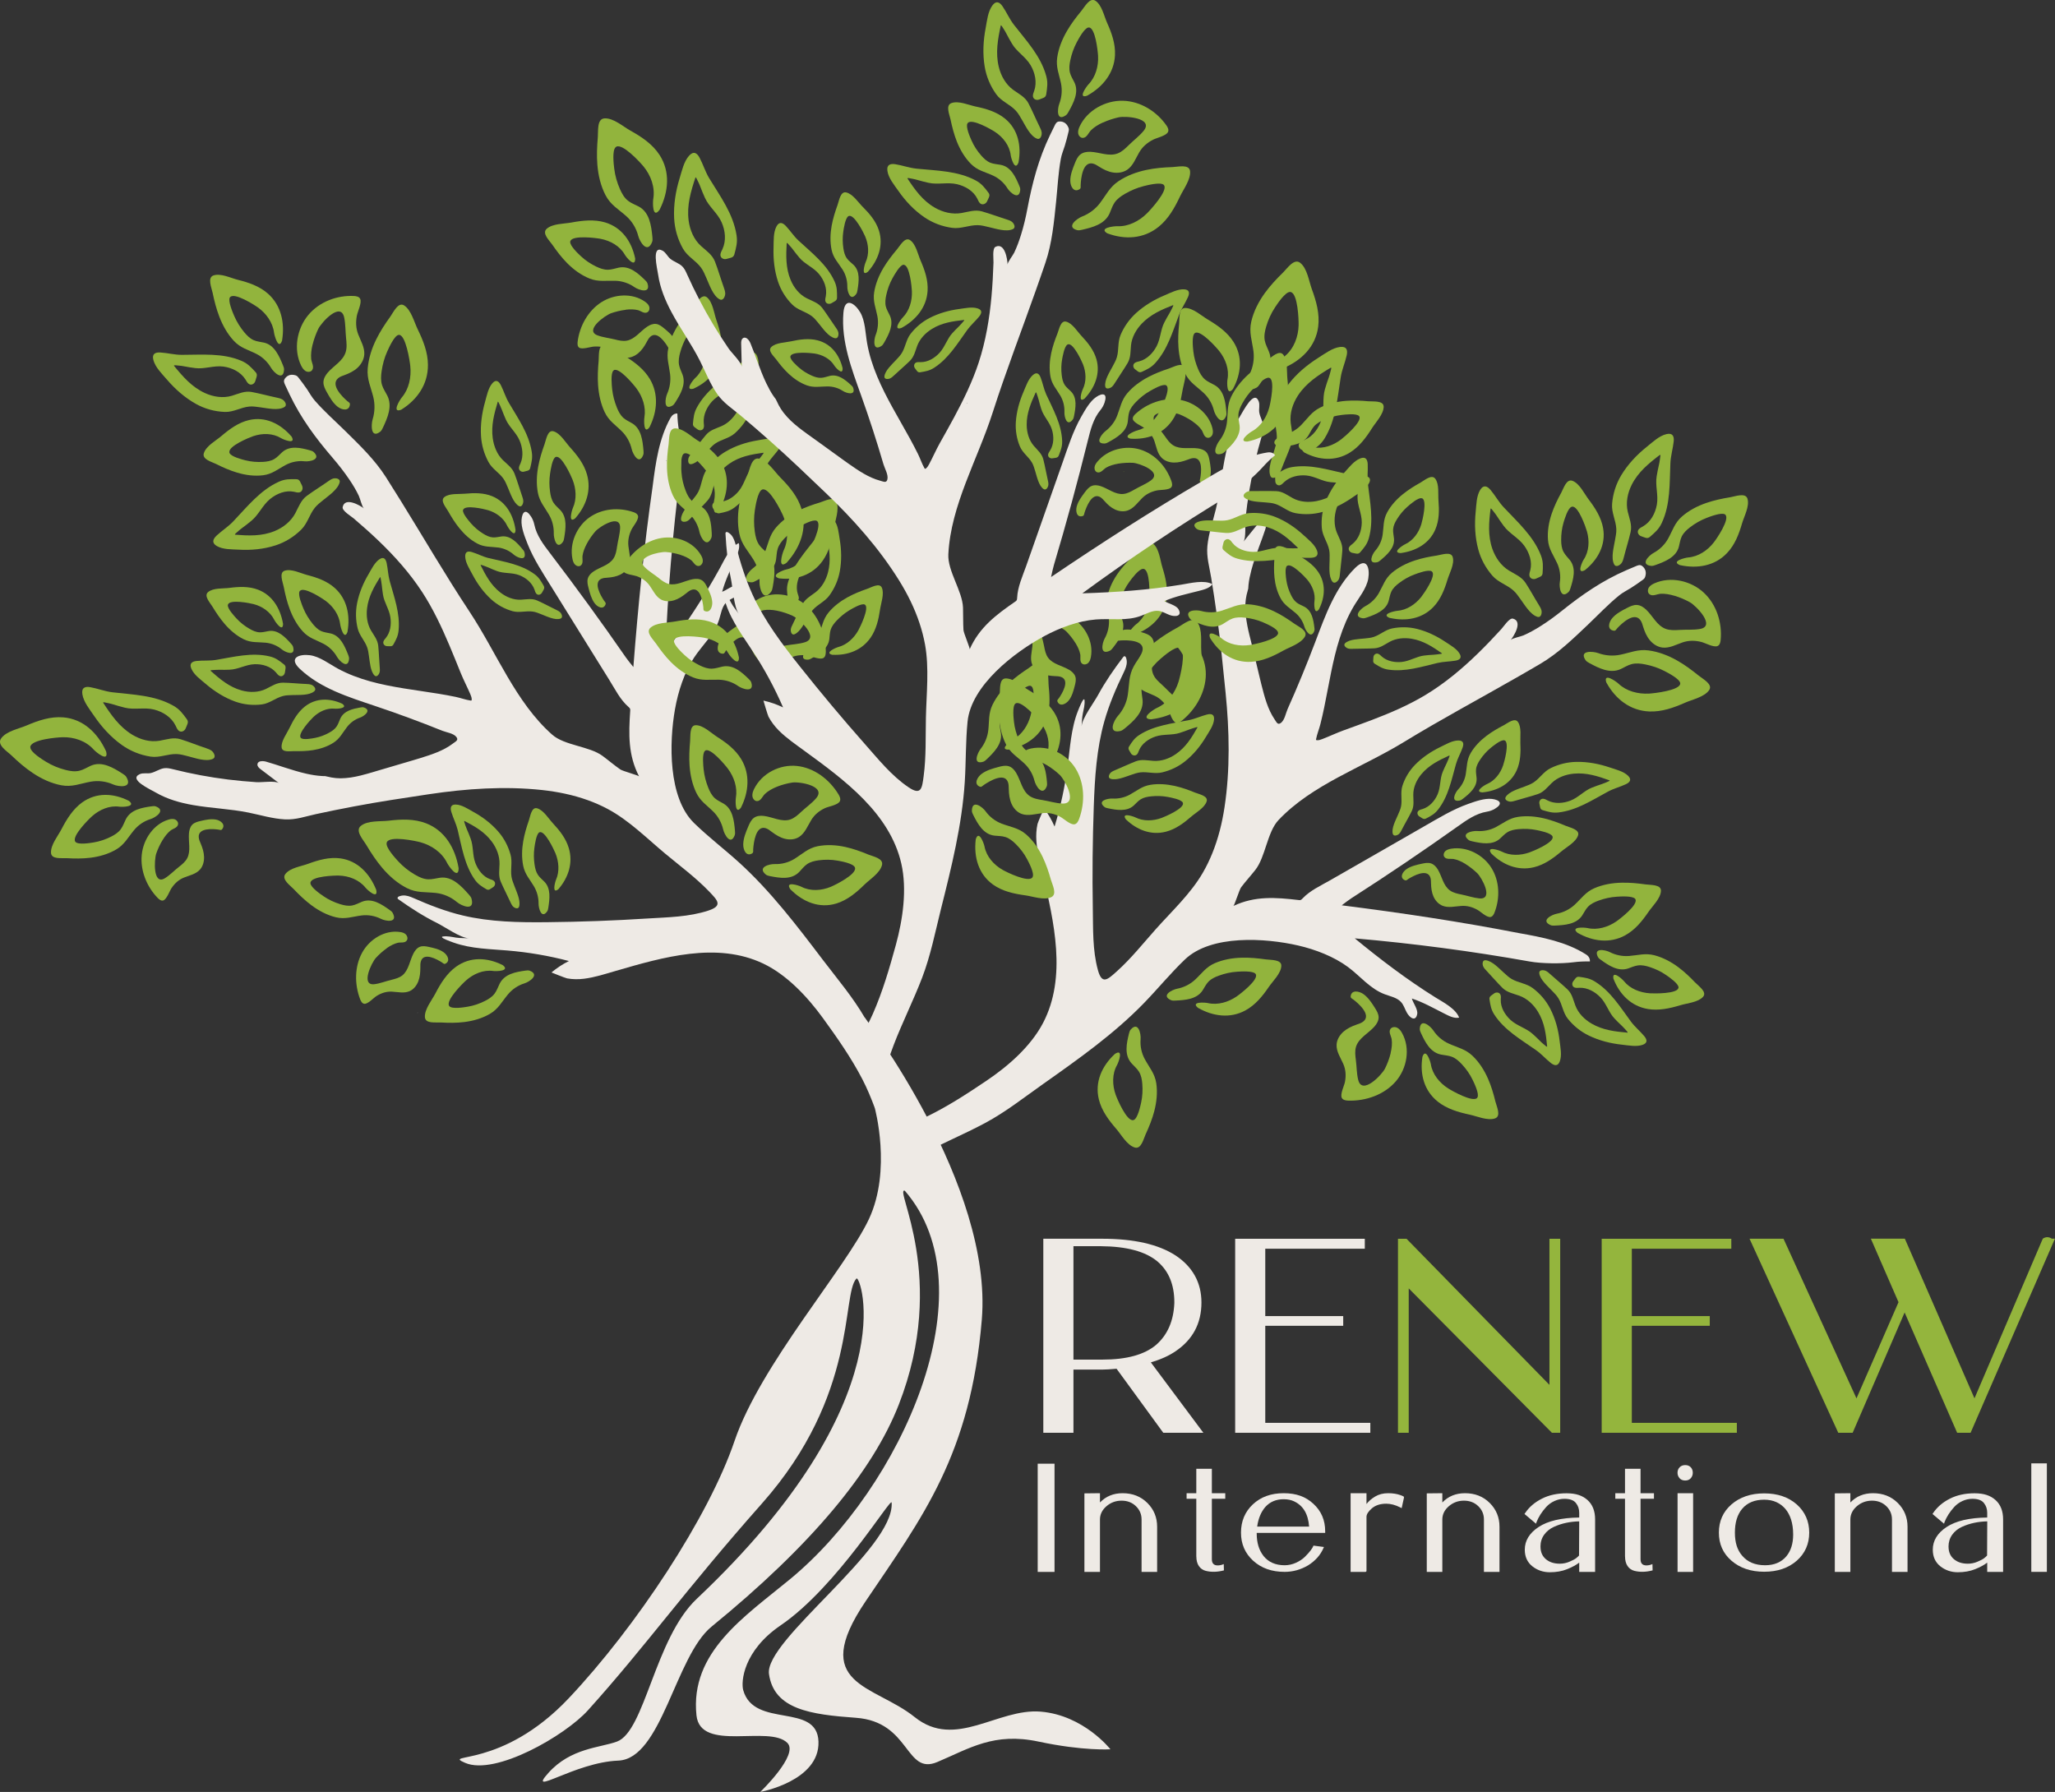 <svg viewBox="0 0 487.46 425.05" xmlns:xlink="http://www.w3.org/1999/xlink" xmlns="http://www.w3.org/2000/svg" id="Layer_1"><rect x="0" y="0" width="487.46" height="425.05" fill="#333333" stroke="none"/><defs><style>.cls-1{fill:#eeeae5;}.cls-2{fill:none;}.cls-3{fill:#92b43d;}.cls-4{opacity:.21;}.cls-5{fill:#94b53d;}.cls-6{clip-path:url(#clippath);}</style><clipPath id="clippath"><rect height="79.45" width="241.31" y="293.47" x="246.15" class="cls-2"></rect></clipPath></defs><path d="M207.49,262.75s4.09,14.78-1.38,26.43c-5.47,11.65-25.73,34.54-31.87,52.61-6.14,18.07-23.39,44.15-39.33,61.04-15.94,16.88-30.3,12.83-24.58,15.32,7.16,3.11,23.73-6.47,29.12-12.45,13.71-15.21,23.1-28.55,41.29-49.07,22.91-25.85,18.8-49.63,22.43-53.37.9-.93,12.17,28.72-37.89,75.98-9.98,9.42-12.29,31.44-18.94,33.87-4.08,1.49-10.94,1.51-16.24,7.41-5.31,5.9,6.22-2.5,16.55-2.9s13.5-24.74,22.15-31.79c23.68-19.31,38.23-36.87,44.39-52.63,11.79-30.15-1.23-51.56,1.43-50.77,20.37,23.46-.84,70.41-27.21,92.15-10.74,8.86-23.79,17.31-22.2,32.31.94,8.85,17.24,2.17,21.57,6.54,2.77,2.8-6.43,11.62-6.43,11.62,0,0,14.11-2.58,13.8-11.94-.31-9.36-15.27-3.03-17.85-12.2-.56-1.98,0-9.33,8.88-15.38,13.42-9.14,26.23-30.62,26.33-29.11.73,10.98-30.24,32.66-29.1,40.66,1.19,8.38,9.84,9.61,20.62,10.38,12.99.93,11.65,13.72,19.31,10.49,7.66-3.23,13.43-7.1,24.03-4.84,10.6,2.26,17.03,1.82,17.03,1.82,0,0-6.33-8.08-16.54-8.93s-20.23,9.05-29.88,1.3c-9.65-7.75-25.18-7.44-11.66-27.46s24.9-34.77,27.57-66.79c2.67-32.02-27.78-71.7-27.78-71.7l2.38,21.4Z" class="cls-1"></path><path d="M98.99,240.3s.05-.09.07-.14c.02.02.04.03.05.05-.04.03-.09.06-.13.08h0" class="cls-1"></path><path d="M165.91,76.53s-.09-.01-.14,0c-.91.05-2.34,2.43-2.77,3.15-.74,1.22-1.29,2.57-1.67,3.97-.25.93-.43,1.92-.26,2.88.15.82.55,1.57.84,2.35.86,2.36-.53,4.67-1.73,6.57-.18.29-.38.59-.67.76-2.18,1.26-1.73-1.73-1.25-2.82.64-1.44.88-3.07.69-4.65-.27-2.17-.9-3.87-.44-6.08.44-2.1,1.36-4.07,2.52-5.83,1.02-1.55,2.21-2.95,3.46-4.29.78-.83,2.05-2.96,3.21-2,1.35,1.12,1.68,3.77,2.23,5.38.85,2.46,1.54,5.06,1.23,7.7-.47,4.08-3.16,6.96-6.59,8.54-.04.02-.08.04-.12.05-2.13.5-.02-2.12.47-2.56,1.7-1.54,2.5-3.97,2.55-6.34.02-1.1-.17-6.51-1.55-6.77" class="cls-3"></path><path d="M145.62,87.82s-.08.05-.12.09c-.69.66-.38,3.54-.29,4.41.16,1.49.55,2.94,1.1,4.32.37.92.84,1.83,1.56,2.48.63.56,1.41.88,2.12,1.31,2.14,1.3,2.45,4.1,2.65,6.43.03.36.06.73-.07,1.07-.97,2.49-2.45-.21-2.73-1.41-.37-1.59-1.18-3.06-2.31-4.19-1.55-1.56-3.1-2.48-4.09-4.56-.94-1.98-1.41-4.19-1.57-6.39-.14-1.93-.04-3.87.13-5.79.11-1.2-.18-3.77,1.34-3.79,1.77-.02,3.66,1.87,5.09,2.78,2.19,1.39,4.34,3,5.72,5.32,2.13,3.58,1.75,7.72-.03,11.33-.02.04-.04.09-.06.12-1.4,1.85-1.32-1.68-1.2-2.37.41-2.39-.44-4.89-1.86-6.81-.66-.9-4.14-5.1-5.4-4.36" class="cls-3"></path><path d="M176.94,88.24c-.12,3.05-.32,5.97-1.72,8.73-.9,1.77-2.29,3.33-4.05,4.1-1.33.58-2.71.91-3.71,2.09-1.17,1.38-2.25,2.91-3.4,4.33-.27.34-.55.68-.71,1.09-.2.51-.2,1.65.61,1.52,1.47-.23,2.93-2.14,3.95-3.22.54-.58,1.07-1.19,1.71-1.64,1.5-1.04,3.3-1.23,4.7-2.48,1.6-1.43,2.87-3.2,3.72-5.23,1.06-2.53,1.6-5.3,1.77-8.05.09-1.54.39-3.47-.19-4.94-.48-1.24-1.26-1.07-2.08-.3-1.13,1.06-2,2.3-3.22,3.31-3.26,2.72-6.9,5.21-9.01,9.1-.71,1.31-.8,2.36-.94,3.84-.04.4.13.65.41.86.23.17.47.32.69.5.52.4,1.31.25,1.47-.45.09-.36.02-.75-.01-1.12-.15-1.9.76-3.75,2.02-5.12,1.4-1.5,3.44-2.14,4.79-3.6.56-.6,1.12-1.21,1.64-1.85.41-.5.89-.93,1.34-1.39.03-.03.08-.03.2-.08" class="cls-3"></path><path d="M181.12,107.38c-2.89.41-5.65.88-8.14,2.62-1.6,1.11-2.95,2.72-3.52,4.65-.43,1.46-.62,2.95-1.65,4.11-1.21,1.36-2.56,2.64-3.8,3.98-.29.32-.59.64-.97.85-.47.26-1.55.36-1.5-.51.08-1.58,1.76-3.29,2.7-4.46.5-.63,1.03-1.24,1.4-1.96.85-1.68.86-3.59,1.92-5.18,1.21-1.82,2.78-3.33,4.63-4.41,2.31-1.35,4.89-2.18,7.49-2.61,1.46-.24,3.26-.73,4.71-.26,1.22.4,1.13,1.24.47,2.17-.91,1.29-2,2.32-2.85,3.7-2.28,3.69-4.32,7.76-7.82,10.34-1.18.87-2.17,1.06-3.56,1.34-.37.08-.63-.07-.86-.35-.18-.22-.35-.46-.54-.68-.42-.51-.35-1.35.3-1.6.34-.13.71-.09,1.07-.09,1.82-.02,3.5-1.14,4.68-2.6,1.3-1.61,1.72-3.83,2.98-5.39.52-.65,1.04-1.29,1.6-1.9.44-.48.8-1.02,1.2-1.54.02-.03.02-.08.06-.22" class="cls-3"></path><path d="M193.86,123.63s-.08-.06-.12-.08c-.86-.45-3.34.94-4.1,1.36-1.28.71-2.46,1.65-3.49,2.72-.69.72-1.34,1.52-1.66,2.49-.27.84-.27,1.74-.4,2.61-.38,2.63-2.79,3.99-4.83,5.07-.31.17-.64.34-.99.33-2.62-.04-.73-2.54.25-3.27,1.3-.97,2.32-2.33,2.92-3.88.83-2.14,1.09-4.04,2.6-5.81,1.44-1.68,3.26-2.98,5.19-3.96,1.69-.86,3.48-1.49,5.29-2.03,1.13-.34,3.34-1.59,3.92-.07.68,1.76-.33,4.37-.61,6.15-.44,2.72-1.09,5.48-2.67,7.73-2.45,3.48-6.33,4.64-10.26,4.21-.04,0-.09,0-.13-.02-2.2-.71,1.03-1.95,1.69-2.09,2.32-.48,4.26-2.27,5.46-4.41.56-1,3.06-6.06,1.93-7.05" class="cls-3"></path><path d="M184.32,144.86c-1.13-.22-2.26-.3-3.23-.11-.77.15-1.74.94-2.5.37-.46-.34-.52-1.07-.28-1.6.24-.53.71-.9,1.19-1.2,3.47-2.18,8.18-1.59,11.38,1,3.21,2.59,4.95,6.91,5.01,11.16,0,.59-.07,1.29-.56,1.59-.84.5-2.85-.43-3.78-.57-1.46-.22-2.87-.08-4.21.6-1.45.73-2.85,1.83-4.46,1.81-1.15-.01-2.25-.63-3.06-1.49-.81-.86-1.37-1.95-1.82-3.08-.22-.56-.43-1.15-.82-1.6-1.63-1.88-4.11,1.33-5.01,2.61-.04.06-.07.13-.11.2-.15.23-.26.52-.59.51-1.64-.06-1.39-1.96-.69-3.05.77-1.21,1.93-2.05,3.07-2.87.67-.48,1.38-.97,2.19-1.01.82-.04,1.59.39,2.23.92,1.65,1.39,2.81,3.6,4.86,4.17,1.03.29,2.13.1,3.19-.1,1.52-.28,3.09-.32,4.58-.77,3.65-1.1-1.43-5.62-2.92-6.3-1.03-.47-2.34-.93-3.66-1.19" class="cls-3"></path><path d="M202.82,205.86s-.03-.1-.05-.15c-.43-.92-3.26-1.42-4.12-1.57-1.46-.26-2.96-.27-4.43-.08-.98.13-1.99.36-2.81.94-.71.5-1.25,1.23-1.86,1.86-1.86,1.89-4.61,1.41-6.9.96-.35-.07-.72-.15-1-.38-2.1-1.75.9-2.53,2.13-2.48,1.62.06,3.26-.37,4.66-1.23,1.93-1.2,3.26-2.56,5.53-3.01,2.16-.42,4.4-.29,6.54.18,1.88.41,3.7,1.07,5.48,1.81,1.11.46,3.65.89,3.22,2.51-.49,1.87-2.84,3.33-4.12,4.58-1.96,1.92-4.11,3.73-6.72,4.52-4.03,1.22-7.87-.37-10.8-3.29-.03-.03-.07-.06-.1-.1-1.37-2.01,1.98-.91,2.61-.59,2.16,1.12,4.79.94,7.02,0,1.05-.44,6.05-2.91,5.72-4.46" class="cls-3"></path><path d="M128.05,197.38s-.08.03-.12.05c-.73.4-1.06,2.94-1.17,3.7-.18,1.31-.15,2.64.04,3.94.13.87.33,1.76.82,2.48.42.62,1.02,1.08,1.53,1.61,1.56,1.61,1.23,4.07.92,6.12-.05.31-.1.64-.28.9-1.35,1.9-2.05-.75-2.04-1.84.02-1.44-.37-2.89-1.1-4.11-1-1.69-2.13-2.84-2.54-4.85-.39-1.91-.33-3.91,0-5.82.29-1.68.77-3.32,1.33-4.92.35-1,.63-3.26,1.94-2.92,1.51.39,2.73,2.45,3.77,3.56,1.58,1.7,3.08,3.57,3.77,5.88,1.07,3.56-.12,7-2.4,9.68-.03.03-.05.07-.08.09-1.58,1.26-.78-1.74-.53-2.3.85-1.95.65-4.28-.16-6.25-.38-.92-2.47-5.32-3.7-4.98" class="cls-3"></path><path d="M167.32,178.04s-.08.05-.12.09c-.69.66-.38,3.54-.29,4.41.16,1.49.55,2.94,1.1,4.32.37.92.84,1.83,1.56,2.48.63.56,1.41.88,2.12,1.31,2.14,1.3,2.45,4.1,2.65,6.43.03.36.06.73-.07,1.07-.97,2.49-2.45-.21-2.73-1.41-.37-1.59-1.18-3.06-2.31-4.19-1.55-1.56-3.1-2.48-4.09-4.56-.94-1.98-1.41-4.19-1.57-6.39-.14-1.93-.04-3.87.13-5.79.11-1.2-.18-3.77,1.34-3.79,1.77-.02,3.66,1.87,5.09,2.78,2.19,1.39,4.34,3,5.72,5.32,2.13,3.58,1.75,7.72-.03,11.33-.02.04-.04.09-.06.12-1.4,1.85-1.32-1.68-1.2-2.37.41-2.39-.44-4.89-1.86-6.81-.66-.9-4.14-5.1-5.4-4.36" class="cls-3"></path><path d="M184.25,186.63c-1.07.44-2.07,1-2.8,1.69-.58.55-1.01,1.77-1.94,1.7-.56-.04-.98-.62-1.04-1.2s.16-1.16.41-1.68c1.87-3.78,6.16-5.88,10.18-5.45,4.02.43,7.65,3.13,9.83,6.72.3.5.59,1.14.32,1.66-.46.89-2.64,1.21-3.5,1.61-1.35.62-2.48,1.52-3.28,2.84-.87,1.43-1.51,3.13-2.89,4.01-.99.63-2.23.71-3.35.43-1.12-.28-2.14-.9-3.08-1.61-.47-.35-.94-.74-1.5-.91-2.33-.7-2.84,3.41-2.95,5,0,.08,0,.15,0,.23,0,.28.04.59-.25.76-1.42.85-2.16-.89-2.11-2.22.05-1.45.62-2.82,1.18-4.14.33-.78.69-1.59,1.36-2.08.67-.49,1.55-.55,2.36-.45,2.1.26,4.19,1.5,6.21.86,1.02-.33,1.86-1.1,2.66-1.85,1.15-1.08,2.47-1.98,3.51-3.19,2.55-2.96-4.02-3.99-5.63-3.74-1.11.17-2.46.51-3.71,1.01" class="cls-3"></path><path d="M7.2,177.15c0,.06,0,.12,0,.18.1,1.15,2.89,2.85,3.73,3.37,1.43.88,3.01,1.52,4.62,1.93,1.08.28,2.22.45,3.3.19.94-.23,1.77-.77,2.65-1.17,2.66-1.2,5.37.45,7.6,1.88.34.22.7.45.9.82,1.54,2.71-1.9,2.28-3.17,1.72-1.68-.75-3.55-.97-5.35-.65-2.47.45-4.38,1.33-6.93.85-2.42-.46-4.72-1.53-6.79-2.92-1.82-1.21-3.48-2.66-5.07-4.19-.99-.95-3.49-2.46-2.44-3.98,1.22-1.76,4.23-2.31,6.04-3.09,2.77-1.19,5.72-2.19,8.75-1.93,4.69.4,8.11,3.68,10.08,7.96.02.05.05.1.06.15.67,2.68-2.42.13-2.96-.47-1.85-2.08-4.66-2.99-7.37-2.93-1.26.03-7.44.53-7.67,2.29" class="cls-3"></path><path d="M17.82,199.59s.05.08.09.12c.67.72,3.44.26,4.28.12,1.43-.23,2.82-.71,4.13-1.36.87-.44,1.74-.97,2.33-1.78.51-.69.79-1.54,1.18-2.32,1.17-2.35,3.86-2.79,6.11-3.11.35-.05.71-.1,1.04.03,2.45.94-.1,2.64-1.25,2.99-1.52.46-2.91,1.39-3.95,2.65-1.44,1.73-2.27,3.43-4.24,4.58-1.88,1.09-3.99,1.69-6.11,1.95-1.86.23-3.74.21-5.61.1-1.16-.07-3.64.35-3.72-1.28-.09-1.89,1.66-4,2.48-5.58,1.25-2.41,2.72-4.78,4.91-6.36,3.38-2.43,7.39-2.2,10.96-.44.04.02.09.04.12.06,1.85,1.42-1.57,1.49-2.24,1.39-2.33-.34-4.71.67-6.5,2.27-.84.75-4.76,4.65-4,5.97" class="cls-3"></path><path d="M24.43,166.62c1.94,2.98,3.88,5.79,6.92,7.64,1.96,1.19,4.28,1.83,6.51,1.44,1.69-.29,3.27-.88,4.98-.35,1.99.62,3.99,1.44,5.99,2.1.47.16.95.32,1.36.62.51.38,1.18,1.52.29,1.94-1.62.74-4.21-.21-5.88-.63-.89-.22-1.78-.49-2.7-.52-2.13-.06-4.05.94-6.19.61-2.46-.38-4.79-1.32-6.85-2.79-2.57-1.84-4.77-4.26-6.57-6.92-1.01-1.49-2.45-3.22-2.75-5.08-.25-1.57.64-1.91,1.92-1.67,1.77.32,3.38.98,5.2,1.2,4.89.58,10.03.67,14.47,3.19,1.5.85,2.2,1.84,3.22,3.24.27.37.26.74.11,1.13-.13.32-.28.63-.4.96-.28.74-1.17,1.11-1.75.52-.31-.31-.46-.74-.66-1.13-.98-2.01-2.99-3.27-5.08-3.81-2.3-.59-4.73.12-6.96-.45-.92-.24-1.84-.47-2.75-.77-.71-.23-1.45-.35-2.17-.51-.04-.01-.09.02-.25.05" class="cls-3"></path><path d="M38.58,199.25c.55-.91,1.2-1.72,1.9-2.27.56-.43,1.64-.61,1.76-1.47.07-.52-.33-1.01-.81-1.17-.47-.16-.99-.07-1.47.08-3.46,1.03-5.97,4.59-6.34,8.36-.37,3.77,1.22,7.58,3.79,10.22.36.37.84.74,1.31.59.82-.26,1.48-2.2,1.96-2.92.76-1.13,1.7-2,2.94-2.5,1.34-.54,2.86-.82,3.83-1.93.7-.79.99-1.92.95-3-.03-1.08-.36-2.13-.78-3.11-.21-.5-.44-1-.48-1.54-.16-2.26,3.33-1.99,4.66-1.81.06,0,.13.03.19.04.23.04.48.14.67-.09.96-1.15-.35-2.14-1.45-2.33-1.21-.21-2.44.06-3.64.34-.7.16-1.44.35-1.96.87-.52.53-.73,1.32-.79,2.08-.16,1.97.49,4.11-.4,5.85-.45.88-1.24,1.51-2.01,2.11-1.1.86-2.08,1.91-3.27,2.65-2.9,1.81-2.57-4.4-2.08-5.83.34-.99.86-2.17,1.51-3.22" class="cls-3"></path><path d="M106.51,238.56s.05.08.09.12c.67.72,3.44.26,4.28.12,1.43-.23,2.82-.71,4.13-1.36.87-.44,1.74-.97,2.33-1.78.51-.69.79-1.54,1.18-2.32,1.17-2.35,3.86-2.79,6.11-3.11.35-.05.71-.1,1.04.03,2.45.94-.1,2.64-1.25,2.99-1.52.46-2.91,1.39-3.95,2.65-1.44,1.73-2.27,3.43-4.24,4.58-1.88,1.09-3.99,1.69-6.11,1.95-1.86.23-3.74.21-5.61.1-1.16-.07-3.64.35-3.72-1.28-.09-1.89,1.66-4,2.48-5.58,1.25-2.41,2.72-4.78,4.91-6.36,3.38-2.43,7.39-2.2,10.96-.44.04.02.09.04.12.06,1.85,1.42-1.57,1.49-2.24,1.39-2.33-.34-4.71.67-6.5,2.27-.84.75-4.76,4.65-4,5.97" class="cls-3"></path><path d="M73.64,209.35s-.01.1,0,.15c.05,1,2.4,2.61,3.11,3.09,1.21.83,2.55,1.45,3.94,1.88.93.29,1.91.49,2.86.31.82-.16,1.57-.59,2.35-.9,2.36-.93,4.65.63,6.53,1.97.29.21.59.42.75.75,1.23,2.42-1.74,1.9-2.82,1.35-1.43-.72-3.05-1-4.62-.8-2.17.28-3.86.96-6.06.43-2.09-.5-4.04-1.54-5.79-2.84-1.53-1.14-2.92-2.47-4.24-3.86-.82-.87-2.93-2.29-1.96-3.56,1.13-1.48,3.77-1.82,5.38-2.42,2.46-.91,5.06-1.65,7.68-1.29,4.06.56,6.9,3.55,8.45,7.36.02.04.04.09.05.13.48,2.36-2.11,0-2.55-.54-1.52-1.89-3.94-2.8-6.29-2.87-1.1-.03-6.49.13-6.76,1.65" class="cls-3"></path><path d="M91.76,199.8c-.02.05-.04.11-.05.17-.19,1.14,2.05,3.57,2.73,4.31,1.15,1.26,2.5,2.32,3.95,3.17.97.57,2.02,1.07,3.13,1.12.96.05,1.9-.24,2.85-.37,2.87-.4,5.05,1.96,6.83,3.97.27.31.56.63.66,1.04.79,3.04-2.42,1.65-3.49.75-1.42-1.19-3.17-1.95-4.98-2.15-2.5-.27-4.56.03-6.89-1.16-2.22-1.13-4.15-2.82-5.79-4.74-1.44-1.69-2.67-3.56-3.81-5.47-.71-1.2-2.73-3.36-1.33-4.52,1.63-1.35,4.66-1.02,6.61-1.25,2.98-.36,6.07-.48,8.92.63,4.41,1.72,6.86,5.85,7.67,10.53,0,.05.03.11.02.16-.04,2.77-2.37-.56-2.73-1.29-1.24-2.53-3.72-4.2-6.34-4.92-1.22-.33-7.3-1.61-7.97.02" class="cls-3"></path><path d="M110.13,194.71c2.47,1.29,4.8,2.59,6.54,4.94,1.12,1.51,1.86,3.38,1.82,5.29-.03,1.45-.3,2.83.29,4.2.69,1.6,1.53,3.18,2.26,4.78.17.38.35.76.62,1.07.35.38,1.28.82,1.49.02.38-1.44-.63-3.5-1.13-4.85-.27-.72-.57-1.44-.69-2.2-.28-1.77.26-3.49-.23-5.25-.56-2.02-1.53-3.86-2.88-5.42-1.68-1.95-3.75-3.51-5.96-4.72-1.24-.68-2.71-1.69-4.14-1.73-1.21-.04-1.37.75-1.05,1.79.44,1.45,1.12,2.72,1.49,4.22.98,4.03,1.63,8.32,4.03,11.75.81,1.16,1.64,1.64,2.8,2.34.31.19.59.14.87-.04.23-.14.45-.3.68-.44.53-.32.71-1.1.19-1.52-.27-.22-.61-.31-.93-.42-1.62-.6-2.8-2.14-3.44-3.82-.7-1.86-.44-3.97-1.12-5.77-.28-.74-.56-1.49-.89-2.21-.26-.57-.43-1.17-.63-1.76-.01-.04,0-.08.01-.22" class="cls-3"></path><path d="M91.75,224.9c.85-.59,1.76-1.07,2.61-1.27.68-.16,1.73.14,2.17-.6.26-.45.08-1.06-.29-1.41-.37-.35-.88-.48-1.37-.55-3.56-.52-7.22,1.67-9,4.96-1.78,3.29-1.79,7.46-.45,10.97.19.49.48,1.03.98,1.1.85.11,2.19-1.39,2.91-1.84,1.12-.71,2.33-1.11,3.65-1.04,1.43.07,2.93.47,4.25-.14.94-.43,1.64-1.33,2.02-2.33.38-1,.48-2.1.48-3.18,0-.54-.03-1.1.15-1.61.72-2.14,3.81-.41,4.96.32.06.04.1.08.16.12.2.14.38.33.65.2,1.32-.65.5-2.11-.44-2.75-1.02-.71-2.26-.98-3.46-1.24-.7-.15-1.45-.29-2.13-.03-.68.26-1.18.9-1.52,1.57-.9,1.74-1.13,3.97-2.61,5.19-.75.61-1.71.85-2.64,1.08-1.34.32-2.64.86-4.01,1.03-3.35.42-.67-5.12.33-6.22.69-.76,1.62-1.62,2.61-2.31" class="cls-3"></path><path d="M94.68,79.43c-.05,0-.1,0-.15.01-1.01.2-2.29,3.07-2.68,3.94-.67,1.48-1.1,3.08-1.33,4.69-.16,1.08-.22,2.22.1,3.26.28.9.83,1.68,1.25,2.51,1.28,2.51.04,5.3-1.04,7.61-.17.35-.34.72-.65.96-2.27,1.73-2.17-1.68-1.78-2.97.52-1.71.57-3.57.14-5.3-.6-2.39-1.53-4.19-1.32-6.74.21-2.42.97-4.76,2.03-6.91.93-1.88,2.07-3.63,3.29-5.32.76-1.05,1.89-3.63,3.32-2.72,1.66,1.05,2.39,3.96,3.23,5.68,1.28,2.63,2.41,5.43,2.42,8.43.03,4.64-2.59,8.26-6.22,10.55-.04.03-.08.06-.13.08-2.32.88-.31-2.37.17-2.94,1.69-1.98,2.27-4.82,1.99-7.47-.13-1.24-1.07-7.27-2.65-7.35" class="cls-3"></path><path d="M131.91,108.36s-.08.03-.13.05c-.79.42-1.18,3.13-1.3,3.95-.21,1.4-.2,2.83-.01,4.23.12.94.33,1.89.84,2.67.44.67,1.07,1.17,1.62,1.75,1.64,1.75,1.26,4.38.9,6.57-.06.34-.12.69-.31.96-1.47,2.02-2.19-.83-2.16-2,.04-1.55-.35-3.1-1.12-4.42-1.05-1.83-2.24-3.08-2.65-5.23-.39-2.05-.3-4.19.08-6.24.33-1.8.87-3.54,1.49-5.25.38-1.06.72-3.49,2.12-3.1,1.62.45,2.89,2.67,3.99,3.87,1.67,1.84,3.25,3.88,3.96,6.35,1.1,3.83-.23,7.5-2.7,10.33-.03.03-.05.07-.09.1-1.71,1.33-.81-1.88-.54-2.48.94-2.08.76-4.57-.09-6.7-.39-.99-2.57-5.74-3.9-5.4" class="cls-3"></path><path d="M54.61,70.44s-.06.08-.09.12c-.48.87.69,3.57,1.04,4.39.6,1.39,1.41,2.68,2.36,3.84.64.77,1.36,1.51,2.26,1.9.78.34,1.63.39,2.45.58,2.47.56,3.6,3.18,4.5,5.39.14.34.28.7.25,1.06-.2,2.75-2.45.61-3.08-.47-.83-1.42-2.06-2.59-3.49-3.31-1.98-1-3.76-1.39-5.34-3.09-1.51-1.62-2.62-3.61-3.43-5.7-.71-1.83-1.2-3.75-1.6-5.68-.25-1.2-1.3-3.61.18-4.13,1.71-.6,4.12.61,5.79,1.03,2.55.63,5.12,1.49,7.16,3.29,3.14,2.79,4.01,6.94,3.35,11.04,0,.05,0,.1-.03.14-.81,2.27-1.79-1.2-1.88-1.91-.31-2.47-1.88-4.61-3.84-6.01-.91-.65-5.55-3.59-6.56-2.46" class="cls-3"></path><path d="M41.25,86.74c2.15,2.63,4.28,5.09,7.38,6.5,1.99.91,4.27,1.26,6.36.64,1.58-.47,3.03-1.21,4.71-.9,1.96.36,3.95.92,5.92,1.33.47.1.94.2,1.36.44.52.31,1.28,1.32.47,1.81-1.47.89-4.04.27-5.67.06-.87-.11-1.75-.27-2.62-.19-2.03.18-3.76,1.36-5.84,1.28-2.39-.09-4.71-.72-6.82-1.89-2.64-1.47-4.98-3.53-6.97-5.86-1.12-1.31-2.67-2.8-3.14-4.54-.4-1.46.41-1.89,1.66-1.81,1.72.11,3.32.56,5.08.56,4.73,0,9.63-.49,14.12,1.41,1.51.64,2.29,1.51,3.4,2.72.3.32.33.68.22,1.07-.09.32-.2.63-.29.96-.2.74-1,1.19-1.62.69-.32-.26-.52-.65-.74-1.01-1.14-1.8-3.19-2.78-5.23-3.06-2.25-.3-4.5.65-6.68.36-.9-.12-1.81-.24-2.7-.43-.7-.14-1.41-.17-2.12-.25-.04,0-.09.03-.24.08" class="cls-3"></path><path d="M113.97,134c1.24,2.48,2.5,4.82,4.7,6.53,1.41,1.1,3.15,1.81,4.9,1.72,1.33-.07,2.59-.37,3.86.19,1.49.66,2.96,1.48,4.44,2.18.35.17.71.34.99.61.36.34.79,1.29.06,1.52-1.31.42-3.23-.55-4.48-1.03-.67-.26-1.33-.55-2.04-.65-1.63-.24-3.2.35-4.82-.1-1.86-.52-3.59-1.46-5.05-2.79-1.83-1.66-3.32-3.73-4.48-5.94-.65-1.24-1.62-2.71-1.7-4.17-.06-1.23.65-1.41,1.62-1.11,1.34.41,2.52,1.07,3.91,1.41,3.72.9,7.67,1.45,10.89,3.81,1.08.79,1.54,1.63,2.21,2.79.18.31.14.59-.01.88-.13.24-.27.46-.39.7-.28.54-.99.75-1.39.24-.21-.27-.3-.61-.41-.94-.59-1.64-2.03-2.8-3.59-3.41-1.72-.67-3.66-.35-5.33-.99-.69-.27-1.38-.54-2.05-.85-.53-.25-1.09-.4-1.63-.6-.03-.01-.07,0-.2.02" class="cls-3"></path><path d="M118.08,95.28c-.86,2.86-1.61,5.62-1.2,8.66.27,1.96,1.05,3.88,2.43,5.22,1.05,1.01,2.21,1.8,2.76,3.24.64,1.69,1.15,3.48,1.75,5.19.14.41.29.82.31,1.25.02.55-.34,1.59-1.05,1.19-1.29-.73-2.02-3.01-2.61-4.37-.32-.73-.6-1.48-1.06-2.12-1.05-1.49-2.65-2.3-3.54-3.95-1.02-1.89-1.63-3.97-1.77-6.14-.17-2.71.21-5.45.94-8.05.41-1.46.75-3.33,1.75-4.49.84-.97,1.51-.54,2.02.46.7,1.38,1.11,2.83,1.91,4.19,2.14,3.66,4.7,7.24,5.41,11.58.24,1.46-.02,2.46-.36,3.87-.09.38-.32.56-.65.65-.26.08-.53.13-.8.21-.6.18-1.28-.24-1.22-.94.04-.37.22-.7.37-1.03.74-1.7.5-3.73-.23-5.44-.81-1.88-2.49-3.19-3.28-5.02-.32-.75-.65-1.51-.93-2.28-.22-.61-.52-1.17-.79-1.76-.02-.04-.06-.06-.16-.15" class="cls-3"></path><path d="M55.71,126.83c3.25.25,6.37.41,9.48-.88,2-.83,3.82-2.26,4.87-4.23.79-1.49,1.32-3.07,2.7-4.09,1.62-1.19,3.38-2.27,5.03-3.43.39-.28.79-.56,1.24-.69.57-.17,1.78-.02,1.53.92-.44,1.7-2.65,3.17-3.93,4.22-.69.56-1.4,1.1-1.96,1.8-1.3,1.63-1.73,3.72-3.24,5.2-1.73,1.7-3.77,2.96-6.03,3.7-2.82.92-5.82,1.2-8.76,1.03-1.65-.09-3.72,0-5.21-.86-1.25-.73-.96-1.63-.04-2.49,1.28-1.19,2.69-2.05,3.93-3.35,3.31-3.48,6.42-7.43,10.82-9.41,1.48-.67,2.6-.63,4.19-.6.42,0,.68.23.86.59.15.29.28.59.43.88.35.66.09,1.57-.67,1.67-.4.06-.79-.07-1.19-.16-1.99-.42-4.08.4-5.69,1.71-1.78,1.45-2.72,3.77-4.44,5.17-.71.58-1.43,1.16-2.17,1.69-.59.42-1.1.92-1.65,1.39-.03.03-.04.08-.11.23" class="cls-3"></path><path d="M74.13,81.78c-.28,1.17-.42,2.36-.31,3.39.09.82.79,1.88.2,2.65-.35.46-1.04.48-1.53.2-.49-.29-.81-.81-1.07-1.33-1.85-3.79-1-8.69,1.66-11.91,2.65-3.21,6.85-4.77,10.89-4.57.56.03,1.22.15,1.47.69.43.91-.59,2.97-.78,3.94-.3,1.52-.25,3.01.31,4.46.6,1.57,1.56,3.11,1.44,4.8-.09,1.21-.74,2.32-1.6,3.13-.87.8-1.94,1.32-3.03,1.72-.55.2-1.12.38-1.57.76-1.89,1.6,1,4.41,2.17,5.43.06.05.12.09.18.13.21.17.48.3.45.65-.16,1.72-1.94,1.34-2.94.54-1.1-.88-1.83-2.16-2.53-3.41-.41-.73-.83-1.52-.82-2.37.01-.86.47-1.65,1.01-2.28,1.42-1.65,3.59-2.73,4.26-4.85.34-1.07.22-2.23.1-3.36-.17-1.62-.11-3.27-.44-4.86-.82-3.9-5.41,1.15-6.15,2.68-.51,1.06-1.03,2.41-1.36,3.78" class="cls-3"></path><path d="M139.2,128.97c-.5.94-.89,1.92-1.02,2.84-.1.73.26,1.81-.42,2.33-.4.31-1,.16-1.36-.21-.36-.37-.52-.89-.62-1.41-.74-3.71,1.08-7.72,4.08-9.82,3-2.1,6.95-2.4,10.38-1.23.48.16,1.01.43,1.11.95.16.89-1.17,2.41-1.55,3.19-.6,1.23-.89,2.53-.74,3.91.17,1.5.65,3.06.17,4.48-.34,1.02-1.15,1.82-2.08,2.29-.92.47-1.96.65-2.99.73-.52.04-1.05.05-1.52.27-1.98.9-.12,4.04.65,5.2.04.06.09.1.13.16.14.2.34.38.24.67-.52,1.44-1.97.67-2.64-.27-.74-1.03-1.09-2.31-1.41-3.56-.19-.73-.38-1.51-.18-2.24.2-.74.77-1.3,1.38-1.71,1.59-1.07,3.69-1.46,4.74-3.11.53-.83.69-1.86.84-2.86.21-1.43.64-2.84.7-4.29.17-3.56-4.91-.35-5.88.78-.68.78-1.42,1.81-2.01,2.91" class="cls-3"></path><path d="M54.4,107.29s.02.09.04.14c.35.9,2.98,1.55,3.78,1.76,1.36.34,2.77.45,4.17.37.93-.06,1.89-.2,2.7-.69.7-.42,1.25-1.08,1.86-1.62,1.86-1.65,4.42-1.02,6.55-.44.33.09.67.19.92.42,1.87,1.78-1,2.32-2.16,2.19-1.52-.17-3.09.13-4.45.85-1.89.99-3.22,2.19-5.38,2.46-2.06.26-4.16-.02-6.14-.61-1.74-.51-3.42-1.25-5.05-2.07-1.02-.51-3.38-1.08-2.88-2.58.57-1.73,2.87-2.94,4.15-4.04,1.96-1.67,4.09-3.23,6.6-3.8,3.87-.88,7.38.88,9.96,3.82.03.03.06.06.09.1,1.16,1.99-1.92.73-2.49.38-1.97-1.2-4.44-1.21-6.61-.47-1.01.35-5.87,2.33-5.65,3.81" class="cls-3"></path><path d="M109.87,120.87s-.03.08-.04.12c-.16.83,1.45,2.65,1.94,3.21.83.94,1.8,1.74,2.85,2.39.7.44,1.46.82,2.28.88.7.05,1.4-.14,2.1-.23,2.11-.25,3.68,1.52,4.95,3.03.2.23.4.48.47.78.53,2.25-1.8,1.17-2.57.49-1.03-.9-2.3-1.48-3.62-1.66-1.83-.24-3.35-.05-5.04-.96-1.61-.86-3-2.14-4.18-3.58-1.03-1.26-1.9-2.65-2.71-4.08-.5-.89-1.95-2.51-.9-3.34,1.21-.96,3.44-.67,4.87-.81,2.19-.21,4.46-.25,6.53.61,3.21,1.34,4.95,4.4,5.47,7.86,0,.04.02.08.02.12-.07,2.03-1.73-.45-1.98-.99-.87-1.88-2.67-3.15-4.58-3.71-.89-.26-5.33-1.3-5.85-.12" class="cls-3"></path><g class="cls-4"><path d="M167.07,70.28c-.97,0-1.94,1.56-2.58,2.24-.02.03-.05.05-.07.08,1.73.6,3.44,1.27,5.13,1.98-.39-1.49-.83-3.21-1.85-4.06-.21-.17-.42-.25-.63-.25" class="cls-3"></path></g><path d="M213.39,256.7c-2.94-5.01-5.35-10.33-8.28-15.34-2.84-4.87-6.45-9.12-9.84-13.57-6.2-8.17-12.45-16.39-19.97-23.22-3.51-3.18-7.28-6.04-10.68-9.36-6.14-6.01-5.92-19.03-4.5-27.03.74-4.16,2.19-8.67,4.5-12.17,1.99-3.02,4.83-5.5,5.97-9.08.44-1.39.64-2.97,1.64-4,.66-.67,1.57-.99,2.37-1.48,1.28-.78,2.14-2.26.28-2.54-1.11-.16-2.56,1.11-3.58,1.46.74-2.75,2-5.29,3.14-7.89.49-1.11,1.14-2.45.81-3.66-2.07.92-3.41,3.97-4.49,5.94-3.84,7.01-8.26,13.54-12.93,19.96.55-14.12,1.73-28.21,3.51-42.21.37-2.89.2-7.6-.3-10.48-.23-1.32-.33-2.56-.37-3.95-.7-.03-1.25.37-1.62,1.03-2.73,4.88-3.53,10.65-4.24,16.26-2.03,14.18-3.47,28.52-4.57,42.85-.74-.91-1.39-1.71-1.79-2.29-5.8-8.38-11.8-16.62-17.97-24.71-1.57-2.06-3.19-4.17-3.74-6.8-.14-.67-.4-1.32-.77-1.89-.61-.94-1.1-1.23-1.47-1.1-.46.16-.73.95-.79,1.89-.13,1.81.78,4.02,1.42,5.66,1.45,3.67,3.65,6.96,5.7,10.27l9.14,14.7c1.52,2.45,3.05,4.9,4.57,7.35,1.38,2.21,2.57,4.66,4.53,6.37.15.14.32.28.39.47.05.14.04.3.03.46-.38,5.57-.51,10.51,2.1,15.56-.13-.25-3.86-1.24-4.45-1.65-1.43-.99-2.79-2.16-4.21-3.21-3.14-2.32-9.01-2.44-11.95-5.04-8.69-7.69-13.1-19.34-19.65-29.24-5.69-8.6-10.9-17.58-16.23-26.17-1.17-1.89-2.34-3.77-3.54-5.65-2.66-4.17-6.21-7.57-9.67-10.98-2.42-2.38-4.97-4.62-7.21-7.19-.71-.81-1.21-1.73-1.8-2.63-.64-.96-1.34-1.87-2.04-2.78-.12-.15-.24-.31-.39-.42-.4-.3-1.24-.38-1.71-.25-.47.14-.9.45-1.18.87-.39.58-.12,1.06.13,1.61.34.73.68,1.46,1.03,2.19,2.68,5.61,6.17,10.31,10.21,15.01,1.4,1.63,2.72,3.32,3.93,5.11.83,1.22,1.6,2.5,2.24,3.84.31.64.78,2.67,1.21,3-.91-.71-4.51-2.79-5.03-.3-.18.87,1.98,2.15,2.61,2.68,2.01,1.72,4,3.48,5.92,5.32,3.83,3.67,7.41,7.67,10.34,12.17,2.57,3.95,4.6,8.26,6.45,12.63.92,2.17,1.79,4.35,2.68,6.54.7,1.73,1.57,3.37,2.3,5.08.17.41.34.84.31,1.28,0,.06-.01.12-.06.16-.05.04-.12.04-.18.03-1.22-.17-2.36-.62-3.56-.87-1.34-.28-2.68-.52-4.02-.74-2.75-.45-5.51-.82-8.26-1.27-5.36-.87-10.76-2.04-15.63-4.67-2.05-1.11-4.35-2.91-6.69-3.21-2.43-.31-5.2.57-2.37,3.24,4.93,4.65,11.52,6.67,17.81,8.79,5.38,1.8,10.71,3.77,15.98,5.89.96.39,2.67.59,3.35,1.49.57.74-.15,1.03-.81,1.53-2.29,1.75-5.12,2.64-7.8,3.48-.52.16-1.04.32-1.56.47-2.57.76-5.13,1.52-7.7,2.27-.38.11-.76.23-1.15.34-.35.11-.71.21-1.07.32-.06.02-.12.04-.19.05-.33.1-.66.19-1,.29-.04.01-.08.02-.12.03-.35.1-.7.19-1.06.28-.07.02-.15.04-.22.06-.36.09-.71.17-1.07.24-.05,0-.09.02-.14.03-.33.07-.67.12-1,.18-.06,0-.12.02-.18.03-.35.05-.71.09-1.06.12-.07,0-.15.01-.22.02-.36.03-.72.04-1.08.05-.03,0-.05,0-.08,0-.3,0-.59-.01-.89-.04-.08,0-.17-.01-.25-.02-.32-.03-.64-.07-.96-.13-.52-.1-1.02-.23-1.54-.33-.28,0-.57,0-.85-.03-.57-.03-1.16-.1-1.75-.19-.59-.09-1.19-.21-1.79-.34-1.8-.4-3.63-.98-5.41-1.55-1.48-.48-2.92-.96-4.27-1.34-.11-.03-.23-.05-.35-.07-.04,0-.07,0-.11-.01-.09-.01-.17-.02-.26-.02-.02,0-.05,0-.07,0-.02,0-.04,0-.05,0-.11,0-.22.01-.32.03-.02,0-.05,0-.07,0-.12.03-.23.06-.33.12,0,0-.02,0-.02.01-.22.12-.38.31-.4.61-.03.49.39.87.77,1.15,1.46,1.1,2.92,2.21,4.37,3.31-.87-.66-4.15-.16-5.32-.24-2.26-.15-4.52-.35-6.77-.63-4.36-.54-8.7-1.35-12.97-2.42-.74-.18-1.5-.38-2.25-.26-1.09.18-2.03.89-3.11,1.14-.83.19-1.81-.1-2.62.26-2.78,1.24,2.46,3.59,3.76,4.35,2.74,1.59,5.82,2.46,8.89,2.99,4.36.76,8.8.9,13.14,1.78,2.86.58,5.71,1.46,8.63,1.61,2.6.14,4.88-.71,7.38-1.25,5.94-1.28,11.92-2.42,17.92-3.36,2.96-.46,5.93-.91,8.89-1.36,8.82-1.32,17.93-1.95,26.82-.99,3.68.4,7.35,1.15,10.85,2.41,1.62.58,3.21,1.28,4.74,2.1,4.98,2.66,9.24,6.93,13.6,10.57,3.51,2.93,7.22,5.65,10.42,8.98,2.01,2.1,3.31,3.37-.13,4.52-4.65,1.54-9.64,1.59-14.43,1.89-7.94.51-15.9.8-23.86.88-6.71.07-13.49-.04-20.04-1.6-3.99-.95-7.85-2.44-11.63-4.11-.81-.36-1.71-.7-2.61-.62-.25.02-1.42.22-1.17.72.04.09.12.15.2.2,2.96,2.1,5.96,4.02,9.19,5.63,1.84.92,5.42,3.47,7.43,3.59-1-.06-1.97,0-2.96-.15-1.04-.17-2.09-.42-3.14-.27-.06,0-.13.02-.18.07-.25.24,1.03.73,1.2.8.51.22,1.03.4,1.55.59,1.04.37,2.12.65,3.2.87,2.21.44,4.45.62,6.69.78.94.07,1.88.13,2.82.21,4.93.41,9.83,1.24,14.62,2.5-1.47.73-2.86,1.64-4.14,2.71-.02.01,3.32,1.34,3.71,1.41,1.32.24,2.71.25,4.03.08,2.55-.32,5.12-1.16,7.59-1.88,10.98-3.19,23.91-6.97,34.93-1.7,5.59,2.67,10.44,7.84,14.14,12.93,3.37,4.65,6.69,9.37,9.35,14.5,1.14,2.19,2.07,4.47,2.94,6.78h9.83c-1.39-1.96-2.71-3.97-3.93-6.05M158.11,109.15l.05.16-.13-.02.08-.14Z" class="cls-1"></path><path d="M71.14,140.16s-.06.07-.08.11c-.45.8.6,3.31.92,4.07.54,1.3,1.28,2.5,2.15,3.58.58.72,1.24,1.41,2.07,1.78.72.32,1.51.38,2.26.56,2.28.55,3.3,2.98,4.12,5.04.12.32.25.65.22.99-.22,2.54-2.27.54-2.85-.47-.76-1.33-1.88-2.42-3.2-3.11-1.82-.95-3.46-1.33-4.91-2.92-1.38-1.51-2.39-3.37-3.12-5.31-.64-1.71-1.07-3.49-1.42-5.28-.22-1.12-1.17-3.36.21-3.82,1.59-.54,3.81.61,5.35,1.01,2.35.61,4.73,1.43,6.59,3.12,2.88,2.61,3.64,6.47,2.99,10.26,0,.04,0,.09-.02.13-.77,2.09-1.64-1.13-1.72-1.79-.27-2.29-1.7-4.29-3.49-5.61-.84-.61-5.1-3.39-6.05-2.35" class="cls-3"></path><path d="M54.09,143.37s-.03.08-.04.13c-.14.87,1.59,2.71,2.11,3.27.89.95,1.93,1.75,3.04,2.39.74.43,1.55.8,2.4.83.73.03,1.45-.2,2.18-.31,2.19-.33,3.87,1.46,5.24,2.98.21.23.43.48.51.79.62,2.32-1.83,1.28-2.66.6-1.09-.9-2.43-1.46-3.82-1.6-1.91-.19-3.48.06-5.27-.83-1.7-.85-3.19-2.12-4.45-3.58-1.11-1.28-2.06-2.7-2.94-4.15-.55-.91-2.1-2.54-1.04-3.44,1.23-1.04,3.55-.81,5.04-1,2.27-.3,4.63-.41,6.81.42,3.38,1.28,5.28,4.41,5.92,7.99,0,.04.02.08.02.12-.01,2.12-1.81-.41-2.09-.97-.97-1.92-2.87-3.18-4.87-3.71-.94-.24-5.58-1.18-6.09.07" class="cls-3"></path><path d="M49.9,159.07c2.26,2.02,4.49,3.9,7.43,4.71,1.89.52,3.97.5,5.75-.36,1.35-.65,2.54-1.52,4.08-1.49,1.8.03,3.64.24,5.45.31.43.02.86.04,1.27.19.51.2,1.32.99.66,1.55-1.19,1.01-3.56.84-5.04.89-.79.03-1.59.02-2.36.22-1.79.46-3.17,1.76-5.03,2-2.14.27-4.29.05-6.33-.68-2.55-.92-4.9-2.41-6.98-4.19-1.17-1-2.75-2.1-3.4-3.58-.55-1.25.12-1.74,1.24-1.86,1.55-.16,3.03,0,4.6-.25,4.21-.7,8.52-1.85,12.77-.82,1.43.35,2.24,1.01,3.39,1.92.31.24.38.55.33.92-.04.3-.09.59-.13.89-.08.69-.73,1.21-1.35.85-.32-.18-.55-.5-.79-.79-1.25-1.44-3.21-2.01-5.06-1.95-2.05.06-3.92,1.24-5.9,1.3-.82.03-1.64.05-2.46.02-.65-.02-1.28.06-1.92.09-.04,0-.07.04-.2.1" class="cls-3"></path><path d="M90.16,136.88c-1.43,2.32-2.75,4.59-3.09,7.41-.22,1.81.03,3.73.95,5.28.69,1.17,1.55,2.18,1.7,3.6.17,1.67.21,3.4.35,5.08.03.4.07.8-.02,1.19-.11.49-.68,1.33-1.22.78-.97-.99-1.1-3.2-1.31-4.57-.11-.73-.19-1.47-.45-2.16-.59-1.6-1.82-2.74-2.23-4.44-.47-1.95-.52-3.96-.14-5.93.48-2.46,1.46-4.8,2.72-6.93.7-1.19,1.45-2.78,2.61-3.55.98-.65,1.47-.09,1.69.94.3,1.41.33,2.81.72,4.23,1.05,3.82,2.5,7.67,2.11,11.72-.13,1.36-.59,2.18-1.23,3.35-.17.31-.42.41-.73.41-.25,0-.51-.02-.76-.02-.58,0-1.09-.54-.86-1.15.12-.32.36-.56.57-.82,1.06-1.32,1.32-3.19,1.06-4.9-.28-1.89-1.47-3.49-1.75-5.32-.11-.76-.22-1.51-.29-2.27-.05-.6-.19-1.18-.29-1.77,0-.04-.04-.07-.11-.17" class="cls-3"></path><path d="M71.3,174.95s.05.06.07.09c.55.55,2.74.11,3.41-.02,1.13-.22,2.23-.64,3.25-1.2.68-.37,1.36-.82,1.81-1.48.39-.57.59-1.25.88-1.88.87-1.9,3-2.33,4.78-2.65.27-.05.56-.1.82,0,1.97.68,0,2.1-.92,2.41-1.2.41-2.28,1.19-3.08,2.22-1.1,1.42-1.72,2.79-3.26,3.76-1.46.92-3.13,1.46-4.81,1.73-1.47.24-2.97.27-4.46.24-.93-.02-2.88.38-2.99-.91-.12-1.5,1.22-3.23,1.83-4.51.94-1.95,2.04-3.88,3.74-5.2,2.62-2.03,5.83-1.96,8.71-.67.03.01.07.03.1.05,1.51,1.08-1.21,1.23-1.75,1.17-1.86-.2-3.73.67-5.11,2-.65.62-3.66,3.84-3.02,4.87" class="cls-3"></path><path d="M239.58,159.14s.09.05.14.08c-.02.02-.04.03-.05.05-.03-.04-.05-.09-.08-.14h0" class="cls-1"></path><path d="M398.15,234.35s.02-.09.01-.14c-.01-.92-2.29-2.48-2.98-2.95-1.17-.81-2.48-1.43-3.84-1.87-.91-.3-1.88-.52-2.83-.39-.82.11-1.58.48-2.36.74-2.37.76-4.58-.75-6.4-2.05-.28-.2-.57-.41-.72-.71-1.14-2.26,1.79-1.67,2.84-1.13,1.39.71,2.99,1.03,4.55.91,2.16-.17,3.86-.73,6.02-.17,2.05.54,3.96,1.56,5.64,2.81,1.48,1.1,2.81,2.37,4.07,3.7.79.83,2.83,2.21,1.82,3.34-1.17,1.31-3.8,1.52-5.41,2.01-2.47.74-5.07,1.32-7.66.89-4-.66-6.72-3.51-8.13-7.06-.02-.04-.04-.08-.05-.12-.4-2.18,2.09.07,2.51.59,1.44,1.79,3.81,2.71,6.14,2.86,1.09.07,6.44.13,6.76-1.25" class="cls-3"></path><path d="M387.94,213.31s-.05-.08-.08-.12c-.62-.73-3.47-.55-4.34-.49-1.47.09-2.93.42-4.31.92-.93.33-1.85.76-2.52,1.46-.58.61-.93,1.38-1.39,2.08-1.39,2.1-4.16,2.28-6.47,2.39-.36.02-.73.03-1.05-.12-2.41-1.1.32-2.47,1.52-2.7,1.58-.3,3.07-1.05,4.24-2.14,1.61-1.5,2.59-3.02,4.69-3.92,2-.86,4.2-1.24,6.38-1.29,1.91-.05,3.82.13,5.71.4,1.18.17,3.73-.01,3.67,1.53-.06,1.79-2.02,3.61-2.98,5.02-1.47,2.15-3.16,4.25-5.52,5.54-3.64,1.99-7.7,1.41-11.18-.55-.04-.02-.08-.04-.12-.07-1.77-1.5,1.72-1.26,2.39-1.11,2.34.53,4.84-.22,6.8-1.56.92-.63,5.22-3.95,4.56-5.26" class="cls-3"></path><path d="M386.09,244.95c-3-.26-5.88-.6-8.54-2.14-1.71-.99-3.18-2.47-3.86-4.29-.52-1.38-.77-2.79-1.89-3.85-1.31-1.24-2.77-2.41-4.11-3.63-.32-.29-.64-.58-1.04-.76-.5-.23-1.62-.28-1.53.55.16,1.5,1.97,3.06,3,4.14.55.58,1.13,1.13,1.54,1.81.96,1.56,1.06,3.39,2.23,4.86,1.34,1.68,3.03,3.05,4.99,4,2.45,1.19,5.15,1.87,7.86,2.16,1.52.16,3.4.55,4.88.04,1.25-.43,1.11-1.23.39-2.09-1-1.19-2.17-2.13-3.12-3.4-2.53-3.42-4.82-7.21-8.57-9.53-1.26-.78-2.29-.91-3.74-1.12-.39-.06-.65.1-.87.37-.18.22-.34.46-.52.68-.41.51-.3,1.31.38,1.51.36.11.74.05,1.11.04,1.88-.06,3.67.94,4.96,2.28,1.42,1.48,1.96,3.58,3.33,5.01.57.59,1.14,1.19,1.75,1.74.48.44.88.94,1.31,1.41.03.03.03.08.07.21" class="cls-3"></path><path d="M367,248.3c-.27-2.94-.61-5.75-2.21-8.35-1.03-1.67-2.55-3.11-4.43-3.78-1.42-.51-2.88-.76-3.98-1.85-1.29-1.28-2.49-2.71-3.75-4.03-.3-.31-.6-.63-.79-1.02-.24-.49-.29-1.58.57-1.5,1.55.16,3.16,1.93,4.28,2.93.6.54,1.17,1.1,1.87,1.51,1.62.94,3.51,1.04,5.03,2.18,1.74,1.31,3.16,2.97,4.14,4.88,1.23,2.39,1.93,5.04,2.23,7.69.17,1.49.57,3.33.04,4.78-.45,1.22-1.27,1.08-2.16.38-1.23-.98-2.2-2.13-3.52-3.05-3.54-2.48-7.46-4.72-9.85-8.39-.8-1.23-.94-2.24-1.16-3.66-.06-.38.1-.64.38-.85.23-.17.47-.33.7-.51.52-.4,1.35-.3,1.56.37.11.35.06.72.04,1.08-.07,1.84.97,3.59,2.35,4.85,1.53,1.39,3.7,1.92,5.18,3.26.61.56,1.23,1.12,1.8,1.71.45.47.97.86,1.46,1.28.03.03.08.03.22.07" class="cls-3"></path><path d="M350.37,260.43s.06-.08.09-.12c.48-.85-.78-3.42-1.16-4.2-.64-1.33-1.51-2.56-2.52-3.65-.68-.73-1.44-1.43-2.38-1.79-.81-.31-1.7-.35-2.56-.52-2.58-.5-3.8-3-4.78-5.11-.15-.32-.3-.66-.28-1.02.16-2.64,2.54-.62,3.22.41.89,1.36,2.19,2.46,3.69,3.13,2.07.93,3.93,1.28,5.61,2.89,1.6,1.53,2.79,3.43,3.67,5.43.77,1.75,1.31,3.59,1.76,5.44.28,1.15,1.42,3.45-.11,3.97-1.77.6-4.3-.53-6.04-.9-2.66-.57-5.36-1.36-7.5-3.06-3.32-2.63-4.29-6.61-3.68-10.56,0-.04,0-.09.02-.13.8-2.19,1.88,1.13,1.99,1.81.37,2.36,2.04,4.41,4.1,5.72.96.61,5.84,3.37,6.87,2.27" class="cls-3"></path><path d="M329.86,249.81c.27-1.13.4-2.27.26-3.26-.11-.79-.85-1.8-.25-2.54.36-.45,1.08-.48,1.59-.21.51.27.86.76,1.13,1.26,1.99,3.61,1.19,8.34-1.51,11.46-2.71,3.12-7.04,4.68-11.25,4.55-.59-.02-1.27-.13-1.54-.64-.46-.87.56-2.86.74-3.79.28-1.46.21-2.9-.4-4.29-.66-1.5-1.68-2.96-1.58-4.59.07-1.17.73-2.24,1.61-3.03.89-.78,1.99-1.3,3.12-1.69.57-.2,1.16-.38,1.62-.75,1.94-1.56-1.12-4.22-2.35-5.18-.06-.05-.13-.08-.19-.12-.22-.16-.5-.29-.48-.62.14-1.65,1.99-1.31,3.05-.56,1.15.83,1.94,2.05,2.69,3.24.44.7.89,1.44.9,2.26,0,.83-.46,1.59-1.01,2.21-1.44,1.61-3.68,2.68-4.34,4.72-.33,1.03-.19,2.15-.05,3.23.21,1.55.17,3.14.55,4.67.92,3.74,5.61-1.18,6.35-2.66.51-1.02,1.03-2.33,1.35-3.65" class="cls-3"></path><path d="M268.79,265.7s.1-.02.15-.04c.93-.39,1.55-3.23,1.74-4.1.33-1.47.4-2.98.28-4.48-.08-1-.26-2.03-.8-2.89-.46-.74-1.16-1.32-1.75-1.97-1.78-1.97-1.18-4.73-.62-7.02.09-.35.18-.72.42-.99,1.82-2.04,2.46,1.03,2.35,2.27-.14,1.64.21,3.31,1,4.76,1.09,2.01,2.38,3.41,2.72,5.73.32,2.2.08,4.46-.48,6.61-.49,1.88-1.22,3.69-2.04,5.46-.51,1.1-1.05,3.65-2.62,3.14-1.83-.58-3.16-3.02-4.33-4.38-1.8-2.07-3.49-4.33-4.15-7-1.02-4.13.73-7.94,3.75-10.76.03-.03.07-.07.11-.09,2.05-1.29.81,2.05.46,2.66-1.21,2.13-1.15,4.79-.32,7.1.39,1.08,2.6,6.25,4.13,5.99" class="cls-3"></path><path d="M280.61,190.5s-.02-.08-.04-.12c-.37-.76-2.85-1.21-3.6-1.35-1.28-.24-2.6-.27-3.9-.14-.87.09-1.75.25-2.49.71-.63.39-1.11.98-1.66,1.48-1.66,1.5-4.07,1.06-6.08.65-.31-.06-.63-.13-.87-.33-1.82-1.46.83-2.04,1.91-1.98,1.42.08,2.87-.24,4.11-.92,1.71-.94,2.9-2.02,4.9-2.34,1.9-.31,3.87-.15,5.75.26,1.65.37,3.24.93,4.79,1.57.97.4,3.19.79,2.8,2.09-.46,1.51-2.54,2.65-3.69,3.65-1.75,1.52-3.67,2.95-5.97,3.55-3.56.92-6.91-.45-9.44-2.87-.03-.03-.06-.05-.08-.08-1.17-1.66,1.76-.71,2.3-.43,1.89.95,4.19.85,6.17.12.93-.34,5.36-2.25,5.09-3.51" class="cls-3"></path><path d="M297.89,231.1s-.05-.08-.08-.12c-.62-.73-3.47-.55-4.34-.49-1.47.09-2.93.42-4.31.92-.93.33-1.85.76-2.52,1.46-.58.61-.93,1.38-1.39,2.08-1.39,2.1-4.16,2.28-6.47,2.39-.36.02-.73.03-1.05-.12-2.41-1.1.32-2.47,1.52-2.7,1.58-.3,3.07-1.05,4.24-2.14,1.61-1.5,2.59-3.02,4.69-3.92,2-.86,4.2-1.24,6.38-1.29,1.91-.05,3.82.13,5.71.4,1.18.17,3.73-.01,3.67,1.53-.06,1.79-2.02,3.61-2.98,5.02-1.47,2.15-3.16,4.25-5.52,5.54-3.64,1.99-7.7,1.41-11.18-.55-.04-.02-.08-.04-.12-.07-1.77-1.5,1.72-1.26,2.39-1.11,2.34.53,4.84-.22,6.8-1.56.92-.63,5.22-3.95,4.56-5.26" class="cls-3"></path><path d="M306.14,69.26c-.06-.01-.11-.01-.17-.01-1.14.05-2.95,2.79-3.5,3.62-.94,1.41-1.64,2.97-2.12,4.58-.32,1.08-.55,2.22-.34,3.33.18.96.68,1.82,1.03,2.74,1.07,2.75-.69,5.4-2.2,7.59-.23.34-.48.69-.85.88-2.74,1.43-2.16-2.03-1.55-3.28.81-1.66,1.12-3.55.89-5.38-.33-2.52-1.11-4.49-.52-7.05.56-2.43,1.73-4.7,3.19-6.73,1.28-1.78,2.79-3.39,4.37-4.93.98-.96,2.59-3.41,4.04-2.28,1.68,1.31,2.08,4.38,2.77,6.25,1.05,2.86,1.9,5.88,1.5,8.93-.61,4.72-4,8.03-8.32,9.83-.05.02-.1.05-.15.06-2.68.56-.02-2.46.6-2.97,2.14-1.77,3.16-4.58,3.23-7.31.03-1.28-.18-7.55-1.9-7.86" class="cls-3"></path><path d="M283.51,78.96s-.08.05-.12.08c-.74.64-.41,3.46-.32,4.32.16,1.46.57,2.89,1.15,4.24.39.9.88,1.8,1.65,2.44.66.55,1.49.87,2.24,1.3,2.27,1.29,2.58,4.03,2.79,6.32.03.35.06.72-.08,1.05-1.04,2.43-2.6-.22-2.89-1.4-.39-1.56-1.24-3.01-2.43-4.12-1.64-1.54-3.28-2.45-4.32-4.5-.99-1.95-1.48-4.11-1.64-6.27-.14-1.89-.03-3.79.16-5.67.12-1.17-.18-3.69,1.44-3.7,1.87,0,3.87,1.86,5.39,2.76,2.32,1.38,4.59,2.97,6.05,5.26,2.25,3.53,1.83,7.58-.07,11.1-.02.04-.04.08-.07.12-1.49,1.81-1.4-1.66-1.27-2.33.44-2.34-.45-4.79-1.95-6.68-.7-.88-4.37-5.02-5.71-4.32" class="cls-3"></path><path d="M315.75,87.16c-3.03,1.82-5.89,3.65-7.86,6.65-1.26,1.93-2,4.24-1.72,6.52.21,1.72.72,3.35.12,5.05-.7,1.99-1.6,3.97-2.35,5.96-.18.47-.36.95-.68,1.34-.4.5-1.56,1.13-1.92.2-.66-1.67.4-4.25.89-5.92.26-.89.57-1.78.63-2.7.15-2.15-.75-4.13-.32-6.29.49-2.47,1.52-4.79,3.07-6.8,1.93-2.52,4.43-4.62,7.13-6.32,1.52-.95,3.3-2.33,5.14-2.55,1.56-.18,1.85.73,1.56,2.02-.4,1.78-1.13,3.37-1.42,5.2-.79,4.92-1.13,10.11-3.82,14.48-.91,1.47-1.92,2.14-3.34,3.11-.38.26-.74.23-1.13.06-.31-.14-.61-.31-.92-.45-.72-.32-1.04-1.23-.43-1.79.32-.29.75-.44,1.15-.61,2.02-.9,3.37-2.88,3.99-4.96.69-2.3.1-4.79.76-7.02.27-.92.55-1.84.89-2.74.26-.71.41-1.45.61-2.17.01-.04-.01-.1-.04-.26" class="cls-3"></path><path d="M282.89,99.97c.87.6,1.65,1.29,2.15,2.03.4.59.52,1.69,1.37,1.84.51.09,1.01-.29,1.19-.76.18-.47.11-1,0-1.49-.86-3.54-4.26-6.25-7.96-6.79-3.7-.55-7.54.88-10.27,3.36-.38.35-.77.81-.64,1.3.22.84,2.11,1.59,2.79,2.11,1.08.82,1.9,1.82,2.33,3.09.47,1.38.68,2.93,1.73,3.96.75.74,1.85,1.09,2.91,1.1,1.07.02,2.12-.27,3.11-.64.5-.19,1-.4,1.54-.42,2.24-.06,1.81,3.46,1.57,4.8-.01.06-.04.13-.05.19-.05.23-.16.48.06.68,1.09,1.02,2.13-.26,2.37-1.36.27-1.21.05-2.47-.17-3.69-.13-.72-.28-1.47-.77-2.02-.5-.55-1.27-.8-2.02-.9-1.94-.25-4.08.31-5.76-.68-.85-.5-1.43-1.32-1.99-2.13-.8-1.15-1.79-2.19-2.46-3.43-1.65-3.02,4.46-2.4,5.85-1.84.96.39,2.1.97,3.11,1.67" class="cls-3"></path><path d="M240.96,166.83s-.08.05-.12.08c-.74.64-.41,3.46-.32,4.32.16,1.46.57,2.89,1.15,4.24.39.9.88,1.8,1.65,2.44.66.55,1.49.87,2.24,1.3,2.27,1.29,2.58,4.03,2.79,6.32.03.35.06.72-.08,1.05-1.04,2.43-2.6-.22-2.89-1.4-.39-1.56-1.24-3.01-2.43-4.12-1.64-1.54-3.28-2.45-4.32-4.5-.99-1.95-1.48-4.11-1.64-6.27-.14-1.89-.03-3.79.16-5.67.12-1.17-.18-3.69,1.44-3.7,1.87,0,3.87,1.86,5.39,2.76,2.32,1.38,4.59,2.97,6.05,5.26,2.25,3.53,1.83,7.58-.07,11.1-.02.04-.04.08-.07.12-1.49,1.81-1.4-1.66-1.27-2.33.44-2.34-.45-4.79-1.95-6.68-.7-.88-4.37-5.02-5.71-4.32" class="cls-3"></path><path d="M271.3,134.95s-.1-.02-.15-.02c-.99,0-2.68,2.3-3.2,3-.88,1.19-1.55,2.51-2.04,3.9-.33.93-.57,1.91-.44,2.88.12.84.51,1.61.78,2.42.81,2.43-.83,4.67-2.24,6.51-.22.28-.45.58-.77.73-2.45,1.13-1.79-1.85-1.2-2.92.78-1.41,1.13-3.04,1-4.64-.18-2.21-.77-3.95-.15-6.15.59-2.09,1.71-4.02,3.07-5.72,1.19-1.5,2.57-2.84,4.01-4.11.89-.79,2.4-2.86,3.61-1.82,1.41,1.21,1.62,3.89,2.14,5.55.79,2.53,1.4,5.19.92,7.83-.74,4.08-3.82,6.82-7.66,8.2-.04.02-.09.04-.13.04-2.35.38.09-2.14.65-2.55,1.94-1.45,2.95-3.85,3.12-6.23.08-1.11.17-6.57-1.32-6.91" class="cls-3"></path><path d="M279.9,153.7c-.05-.02-.11-.04-.16-.06-1.11-.25-3.61,1.91-4.38,2.56-1.3,1.11-2.4,2.42-3.32,3.85-.61.95-1.15,1.99-1.25,3.11-.09.97.15,1.93.24,2.9.26,2.92-2.17,5.02-4.23,6.72-.32.26-.65.53-1.06.62-3.04.66-1.52-2.52-.58-3.57,1.24-1.38,2.07-3.12,2.35-4.94.39-2.51.18-4.61,1.46-6.91,1.22-2.19,2.98-4.07,4.95-5.64,1.73-1.38,3.63-2.53,5.58-3.6,1.21-.66,3.44-2.6,4.52-1.13,1.26,1.71.79,4.76.93,6.74.22,3.02.2,6.15-1.03,8.99-1.9,4.38-6.09,6.67-10.75,7.27-.05,0-.11.02-.16.02-2.74-.17.67-2.37,1.4-2.7,2.55-1.14,4.32-3.57,5.14-6.19.38-1.22,1.93-7.31.35-8.06" class="cls-3"></path><path d="M284.07,172.51c-1.38,2.43-2.78,4.74-5.18,6.38-1.54,1.06-3.42,1.72-5.3,1.59-1.43-.1-2.78-.43-4.16.1-1.61.62-3.21,1.4-4.82,2.06-.38.16-.77.32-1.08.58-.39.33-.87,1.26-.09,1.51,1.4.45,3.49-.48,4.84-.92.72-.24,1.44-.51,2.2-.6,1.76-.2,3.43.42,5.19,0,2.02-.48,3.88-1.37,5.48-2.66,2-1.61,3.64-3.63,4.93-5.8.73-1.22,1.79-2.66,1.9-4.11.09-1.22-.67-1.42-1.72-1.14-1.45.38-2.73,1.01-4.23,1.31-4.02.81-8.29,1.27-11.78,3.53-1.18.76-1.69,1.58-2.43,2.73-.2.31-.16.59,0,.88.13.24.28.47.41.7.29.55,1.05.76,1.49.27.23-.26.33-.6.46-.92.66-1.61,2.24-2.74,3.93-3.3,1.87-.62,3.94-.26,5.75-.86.75-.25,1.5-.5,2.23-.8.58-.23,1.18-.38,1.77-.56.04-.01.08,0,.21.02" class="cls-3"></path><path d="M255.12,152.54c.55.89.97,1.83,1.13,2.7.12.7-.22,1.75.49,2.22.43.29,1.05.13,1.41-.23.36-.36.51-.87.61-1.36.68-3.58-1.31-7.38-4.48-9.33-3.16-1.95-7.28-2.16-10.8-.96-.49.17-1.04.44-1.13.94-.15.86,1.27,2.28,1.68,3.03.65,1.17.99,2.4.86,3.74-.14,1.44-.6,2.94-.06,4.3.38.97,1.24,1.72,2.21,2.15.97.43,2.05.58,3.12.63.54.02,1.09.03,1.58.22,2.08.82.23,3.87-.55,5-.04.05-.09.1-.13.15-.14.19-.35.37-.23.65.58,1.37,2.06.6,2.74-.31.75-1,1.07-2.24,1.38-3.44.18-.71.36-1.45.13-2.15-.23-.7-.83-1.23-1.47-1.61-1.67-.99-3.87-1.32-5-2.88-.57-.79-.76-1.77-.94-2.72-.26-1.37-.73-2.71-.84-4.1-.26-3.41,5.08-.44,6.13.62.72.73,1.52,1.71,2.16,2.75" class="cls-3"></path><path d="M398.56,162.2c0-.05,0-.1,0-.16-.15-1.03-2.92-2.45-3.77-2.89-1.43-.74-2.98-1.25-4.57-1.56-1.06-.21-2.18-.33-3.22-.05-.9.24-1.69.76-2.53,1.15-2.54,1.18-5.24-.2-7.46-1.41-.34-.18-.7-.38-.91-.7-1.61-2.37,1.76-2.12,3.02-1.66,1.66.61,3.5.74,5.23.38,2.39-.49,4.21-1.36,6.71-1.02,2.38.32,4.66,1.2,6.73,2.37,1.82,1.02,3.49,2.27,5.1,3.57,1,.82,3.49,2.08,2.53,3.48-1.12,1.63-4.02,2.23-5.76,3-2.65,1.17-5.47,2.18-8.44,2.06-4.58-.19-8.04-3-10.13-6.78-.02-.04-.05-.08-.07-.13-.76-2.39,2.35-.21,2.89.31,1.88,1.8,4.66,2.51,7.28,2.36,1.23-.07,7.22-.75,7.37-2.34" class="cls-3"></path><path d="M368.3,198.51s-.02-.09-.04-.13c-.38-.82-3.03-1.34-3.84-1.5-1.37-.27-2.78-.33-4.17-.21-.93.08-1.88.25-2.67.73-.68.41-1.21,1.03-1.81,1.56-1.8,1.58-4.38,1.08-6.52.61-.33-.07-.67-.15-.93-.36-1.92-1.58.92-2.17,2.08-2.09,1.52.11,3.08-.22,4.42-.92,1.85-.98,3.14-2.12,5.29-2.44,2.04-.3,4.15-.11,6.15.36,1.76.42,3.45,1.05,5.11,1.75,1.03.44,3.41.89,2.96,2.28-.51,1.61-2.77,2.8-4.01,3.85-1.9,1.6-3.98,3.11-6.45,3.71-3.83.93-7.4-.58-10.07-3.21-.03-.03-.07-.06-.09-.09-1.23-1.79,1.89-.73,2.47-.43,2,1.05,4.48.97,6.61.22,1-.35,5.78-2.34,5.51-3.69" class="cls-3"></path><path d="M409.29,122.1s-.07-.07-.12-.09c-.84-.52-3.56.53-4.38.85-1.4.54-2.71,1.3-3.9,2.21-.79.61-1.55,1.31-1.98,2.2-.37.77-.46,1.63-.68,2.45-.67,2.47-3.3,3.5-5.52,4.3-.34.12-.7.25-1.06.21-2.7-.33-.49-2.5.61-3.09,1.44-.78,2.65-1.97,3.43-3.38,1.08-1.95,1.55-3.74,3.3-5.26,1.67-1.45,3.68-2.49,5.78-3.21,1.84-.63,3.76-1.04,5.68-1.35,1.2-.2,3.62-1.15,4.07.37.52,1.76-.79,4.14-1.28,5.8-.74,2.55-1.7,5.11-3.58,7.08-2.89,3.05-7.04,3.73-11.05,2.88-.05,0-.09-.01-.14-.03-2.2-.92,1.27-1.75,1.97-1.81,2.45-.2,4.64-1.69,6.11-3.6.69-.89,3.8-5.45,2.73-6.52" class="cls-3"></path><path d="M393.81,107.84c-2.69,2.05-5.22,4.1-6.76,7.16-.99,1.97-1.44,4.26-.93,6.4.39,1.62,1.05,3.12.67,4.8-.45,1.97-1.09,3.95-1.59,5.93-.12.47-.24.94-.5,1.35-.33.52-1.36,1.24-1.81.39-.81-1.52-.08-4.1.2-5.74.15-.88.35-1.76.31-2.64-.09-2.06-1.17-3.87-1-5.97.19-2.41.93-4.72,2.18-6.81,1.57-2.6,3.71-4.87,6.1-6.77,1.34-1.07,2.89-2.57,4.62-2.97,1.46-.34,1.85.51,1.71,1.76-.19,1.74-.7,3.33-.78,5.11-.22,4.78.04,9.76-2.05,14.21-.7,1.5-1.59,2.24-2.84,3.32-.33.29-.68.3-1.07.17-.31-.11-.62-.23-.93-.33-.72-.23-1.13-1.06-.61-1.67.27-.31.67-.49,1.03-.7,1.83-1.07,2.89-3.09,3.26-5.14.4-2.26-.43-4.58-.04-6.77.16-.91.32-1.81.54-2.71.17-.71.23-1.42.34-2.13,0-.04-.02-.09-.07-.24" class="cls-3"></path><path d="M343.82,179.19c-2.5,1.14-4.88,2.31-6.66,4.45-1.15,1.38-1.93,3.1-1.92,4.87,0,1.34.25,2.64-.37,3.9-.72,1.47-1.6,2.92-2.35,4.39-.18.35-.36.7-.64.98-.35.35-1.3.73-1.5,0-.36-1.34.7-3.24,1.22-4.48.28-.66.6-1.32.74-2.03.31-1.64-.2-3.25.32-4.87.6-1.86,1.61-3.56,2.99-4.98,1.72-1.77,3.83-3.18,6.07-4.26,1.26-.6,2.75-1.51,4.2-1.52,1.22,0,1.36.72,1.02,1.69-.47,1.33-1.17,2.5-1.57,3.89-1.06,3.72-1.79,7.69-4.26,10.83-.83,1.06-1.68,1.49-2.86,2.11-.32.17-.59.11-.87-.05-.23-.14-.44-.29-.67-.43-.52-.31-.69-1.04-.17-1.42.27-.2.62-.27.94-.37,1.64-.52,2.86-1.93,3.53-3.48.74-1.71.51-3.68,1.22-5.34.3-.69.59-1.37.93-2.04.27-.52.45-1.08.67-1.62.01-.03,0-.08,0-.2" class="cls-3"></path><path d="M381.84,185.12c-2.78-1-5.48-1.89-8.5-1.61-1.94.18-3.88.88-5.26,2.22-1.05,1.01-1.88,2.16-3.33,2.64-1.69.57-3.49,1-5.21,1.53-.41.13-.82.25-1.25.25-.54,0-1.56-.42-1.12-1.12.78-1.27,3.06-1.91,4.43-2.44.73-.29,1.49-.54,2.14-.97,1.52-.99,2.39-2.58,4.06-3.4,1.91-.95,4-1.46,6.14-1.5,2.68-.05,5.37.46,7.9,1.32,1.42.48,3.26.91,4.35,1.97.92.9.46,1.55-.55,2.02-1.4.65-2.84,1-4.22,1.74-3.71,2-7.37,4.42-11.68,4.94-1.45.17-2.42-.13-3.8-.54-.37-.11-.54-.35-.61-.69-.06-.27-.11-.55-.17-.82-.15-.62.29-1.29.98-1.19.36.05.68.26,1,.42,1.64.83,3.66.68,5.38.02,1.89-.73,3.27-2.37,5.1-3.08.76-.29,1.52-.59,2.3-.83.61-.19,1.18-.47,1.77-.72.04-.01.06-.06.15-.16" class="cls-3"></path><path d="M353.58,120.61c-.4,3.27-.69,6.42.43,9.62.73,2.06,2.05,3.97,3.95,5.12,1.44.87,2.97,1.47,3.92,2.92,1.1,1.69,2.08,3.52,3.15,5.24.25.41.51.82.62,1.29.14.58-.06,1.8-.98,1.51-1.66-.52-3-2.82-3.98-4.16-.52-.72-1.02-1.47-1.69-2.07-1.54-1.39-3.59-1.92-4.98-3.51-1.59-1.82-2.75-3.95-3.37-6.26-.78-2.89-.91-5.94-.61-8.91.17-1.66.17-3.76,1.09-5.23.78-1.23,1.65-.9,2.46.07,1.12,1.34,1.9,2.82,3.13,4.12,3.28,3.5,7.04,6.83,8.79,11.37.59,1.53.5,2.66.4,4.26-.03.43-.26.67-.62.84-.29.14-.6.26-.89.4-.67.33-1.55.02-1.62-.76-.04-.4.11-.8.21-1.19.51-2-.21-4.14-1.42-5.83-1.34-1.86-3.59-2.92-4.9-4.73-.54-.75-1.08-1.49-1.57-2.27-.39-.61-.86-1.16-1.3-1.73-.03-.03-.08-.05-.22-.12" class="cls-3"></path><path d="M397.2,141.32c-1.15-.34-2.31-.54-3.33-.47-.81.06-1.9.71-2.63.08-.44-.38-.43-1.08-.13-1.56.3-.48.83-.78,1.36-1.02,3.82-1.69,8.63-.61,11.67,2.22,3.05,2.83,4.39,7.14,4.01,11.22-.05.57-.21,1.23-.74,1.45-.92.39-2.9-.73-3.85-.97-1.49-.37-2.96-.39-4.42.1-1.58.54-3.14,1.43-4.8,1.23-1.19-.14-2.26-.85-3.01-1.77-.75-.91-1.21-2.02-1.56-3.14-.17-.56-.32-1.15-.68-1.62-1.49-1.98-4.4.81-5.46,1.94-.05.05-.09.12-.14.18-.18.21-.32.47-.66.42-1.69-.24-1.23-2.02-.39-2.99.92-1.07,2.21-1.75,3.48-2.4.74-.38,1.53-.77,2.37-.72.85.05,1.6.55,2.21,1.13,1.57,1.51,2.53,3.75,4.59,4.53,1.04.39,2.19.33,3.31.26,1.6-.1,3.23.04,4.82-.22,3.89-.65-.89-5.52-2.36-6.34-1.02-.57-2.33-1.15-3.67-1.55" class="cls-3"></path><path d="M347.62,204.93c-.9-.55-1.86-.99-2.75-1.16-.71-.14-1.8.18-2.28-.53-.28-.42-.11-1.02.27-1.37.38-.34.91-.48,1.42-.56,3.7-.58,7.57,1.45,9.51,4.58,1.94,3.13,2.05,7.14.73,10.55-.18.48-.48,1.01-.99,1.08-.89.12-2.32-1.29-3.08-1.71-1.19-.66-2.45-1.02-3.83-.92-1.49.1-3.05.51-4.43-.04-.99-.39-1.74-1.25-2.16-2.2-.42-.96-.55-2.01-.58-3.05-.01-.52,0-1.06-.19-1.55-.8-2.04-3.98-.31-5.16.42-.06.03-.11.08-.16.12-.2.14-.39.33-.67.21-1.39-.59-.57-2.02.39-2.66,1.05-.71,2.33-.99,3.57-1.26.73-.16,1.51-.31,2.22-.08.72.24,1.25.84,1.63,1.47.98,1.65,1.27,3.8,2.85,4.94.8.58,1.81.78,2.78.98,1.4.28,2.77.77,4.2.91,3.5.33.57-4.94-.5-5.98-.74-.72-1.73-1.52-2.78-2.17" class="cls-3"></path><path d="M372.93,120.19s-.09.02-.14.03c-.9.31-1.67,2.95-1.91,3.74-.4,1.36-.57,2.78-.56,4.19.01.95.11,1.92.56,2.76.39.73,1,1.31,1.52,1.96,1.54,1.96.8,4.52.13,6.64-.1.33-.21.67-.46.91-1.85,1.8-2.25-1.12-2.07-2.28.24-1.53.02-3.13-.63-4.54-.89-1.95-2.02-3.36-2.18-5.56-.16-2.09.21-4.2.88-6.18.59-1.74,1.39-3.4,2.28-5.01.55-1,1.22-3.36,2.68-2.79,1.68.66,2.77,3.04,3.79,4.38,1.56,2.05,3,4.29,3.45,6.84.69,3.95-1.21,7.42-4.23,9.89-.03.03-.07.06-.11.08-2.01,1.08-.63-1.98-.26-2.53,1.28-1.93,1.4-4.44.77-6.66-.3-1.04-2.03-6.04-3.5-5.89" class="cls-3"></path><path d="M356.96,175.65s-.08-.03-.12-.04c-.81-.2-2.68,1.34-3.25,1.81-.97.79-1.8,1.74-2.49,2.77-.46.69-.88,1.44-.97,2.26-.08.71.08,1.42.13,2.13.15,2.15-1.67,3.65-3.22,4.87-.24.19-.49.38-.79.44-2.24.44-1.08-1.87-.37-2.63.94-.99,1.57-2.25,1.8-3.59.32-1.84.21-3.38,1.18-5.05.93-1.59,2.25-2.94,3.72-4.06,1.29-.98,2.71-1.8,4.15-2.55.9-.47,2.57-1.86,3.34-.76.89,1.27.5,3.51.57,4.96.11,2.22.05,4.52-.9,6.58-1.47,3.18-4.58,4.8-8.01,5.16-.04,0-.08.01-.12.01-2.01-.16.53-1.73,1.07-1.96,1.89-.8,3.23-2.55,3.87-4.46.3-.89,1.53-5.33.39-5.91" class="cls-3"></path><g class="cls-4"><path d="M266.6,111.75c-.05.05-.1.09-.15.14,0,.02,0,.04.02.05.16.21.34-.35.14-.19" class="cls-3"></path></g><g class="cls-4"><path d="M404.26,235.8c.04-.98-1.45-2.03-2.1-2.71-.02-.03-.05-.05-.07-.08-.68,1.72-1.41,3.42-2.19,5.09,1.48-.33,3.2-.69,4.09-1.68.18-.2.26-.41.27-.63" class="cls-3"></path></g><path d="M218.13,274.05c5.08-2.74,10.44-4.94,15.53-7.66,4.94-2.65,9.3-6.11,13.85-9.32,8.35-5.89,16.75-11.83,23.83-19.12,3.3-3.4,6.3-7.08,9.74-10.37,6.21-5.93,19.06-5.11,26.88-3.3,4.07.94,8.45,2.62,11.81,5.11,2.89,2.15,5.21,5.14,8.69,6.45,1.35.51,2.91.78,3.87,1.84.64.7.9,1.64,1.35,2.46.71,1.33,2.14,2.27,2.49.4.21-1.11-.98-2.63-1.27-3.69,2.68.88,5.12,2.27,7.64,3.54,1.07.54,2.36,1.26,3.58.99-.82-2.14-3.76-3.63-5.66-4.81-6.74-4.21-12.99-8.97-19.1-13.99,13.91,1.21,27.76,3.04,41.5,5.49,2.84.51,7.5.55,10.36.18,1.31-.17,2.54-.22,3.91-.19.06-.7-.3-1.28-.94-1.68-4.69-2.98-10.35-4.06-15.85-5.04-13.9-2.71-27.99-4.82-42.08-6.6.94-.7,1.75-1.33,2.35-1.71,8.54-5.48,16.95-11.16,25.21-17.03,2.1-1.49,4.27-3.04,6.88-3.47.67-.11,1.32-.34,1.9-.69.96-.57,1.26-1.06,1.15-1.44-.13-.47-.9-.78-1.83-.89-1.78-.21-4.01.6-5.65,1.18-3.69,1.3-7.03,3.37-10.4,5.29l-14.93,8.57c-2.49,1.43-4.98,2.86-7.47,4.28-2.25,1.29-4.71,2.39-6.5,4.29-.14.15-.29.31-.49.37-.15.04-.3.03-.45,0-5.48-.64-10.35-1-15.46,1.4.26-.12,1.4-3.84,1.83-4.42,1.05-1.4,2.27-2.72,3.36-4.11,2.43-3.07,2.82-9,5.52-11.85,7.99-8.43,19.69-12.36,29.77-18.52,8.75-5.35,17.86-10.21,26.58-15.21,1.92-1.1,3.83-2.19,5.74-3.32,4.24-2.5,7.76-5.93,11.28-9.27,2.46-2.34,4.78-4.81,7.43-6.96.83-.68,1.77-1.14,2.68-1.7.98-.6,1.91-1.27,2.84-1.94.16-.11.31-.23.43-.37.32-.39.44-1.23.32-1.72-.11-.48-.4-.93-.8-1.23-.55-.42-1.04-.17-1.59.06-.74.31-1.47.62-2.21.94-5.66,2.45-10.46,5.77-15.28,9.63-1.67,1.34-3.4,2.6-5.22,3.73-1.25.78-2.54,1.5-3.89,2.09-.65.28-2.67.67-3.02,1.09.74-.89,2.96-4.44.53-5.07-.85-.22-2.21,1.91-2.77,2.51-1.79,1.96-3.62,3.88-5.53,5.74-3.8,3.7-7.91,7.13-12.49,9.89-4.02,2.42-8.37,4.27-12.76,5.94-2.18.83-4.38,1.61-6.57,2.41-1.74.63-3.4,1.43-5.12,2.09-.41.16-.84.31-1.28.26-.06,0-.12-.02-.15-.06-.04-.05-.03-.12-.02-.19.23-1.22.72-2.35,1.02-3.55.34-1.34.64-2.68.92-4.03.57-2.76,1.06-5.54,1.63-8.3,1.1-5.38,2.51-10.79,5.33-15.58,1.19-2.02,3.08-4.27,3.48-6.62.42-2.45-.32-5.28-3.09-2.55-4.81,4.77-7.12,11.33-9.49,17.6-2.03,5.35-4.21,10.65-6.55,15.88-.43.96-.71,2.67-1.62,3.32-.76.54-1.01-.2-1.48-.88-1.62-2.4-2.37-5.3-3.07-8.05-.13-.53-.26-1.06-.39-1.59-.63-2.63-1.26-5.26-1.89-7.89-.09-.39-.19-.78-.29-1.17-.09-.36-.18-.73-.27-1.09-.02-.06-.03-.13-.05-.19-.08-.34-.16-.68-.24-1.02,0-.04-.02-.08-.03-.12-.08-.36-.15-.72-.22-1.08-.02-.08-.03-.15-.04-.23-.07-.36-.13-.73-.19-1.1,0-.05-.01-.1-.02-.14-.05-.34-.09-.68-.13-1.02,0-.06-.01-.12-.02-.18-.03-.36-.06-.72-.07-1.08,0-.08,0-.15,0-.23,0-.37-.01-.73,0-1.1,0-.03,0-.05,0-.08.01-.3.04-.6.08-.9,0-.08.02-.17.03-.25.04-.32.1-.64.17-.96.12-.52.28-1.02.4-1.54.01-.28.03-.57.06-.86.06-.58.15-1.17.27-1.76.12-.59.26-1.19.42-1.79.48-1.8,1.13-3.63,1.78-5.39.54-1.47,1.08-2.91,1.52-4.26.04-.11.06-.23.09-.35,0-.04.01-.08.02-.11.01-.09.02-.18.03-.26,0-.02,0-.05,0-.07,0-.02,0-.04,0-.05,0-.11,0-.22-.01-.32,0-.02,0-.05,0-.07-.02-.12-.05-.24-.1-.34,0,0,0-.02-.01-.02-.11-.23-.29-.4-.58-.44-.48-.06-.87.35-1.17.72-1.16,1.42-2.31,2.85-3.47,4.27.69-.85.35-4.19.48-5.37.25-2.28.55-4.55.93-6.82.74-4.39,1.73-8.73,2.98-13,.22-.74.44-1.5.36-2.26-.12-1.11-.79-2.09-.98-3.2-.15-.85.18-1.83-.14-2.66-1.1-2.87-3.66,2.33-4.46,3.6-1.7,2.7-2.69,5.77-3.36,8.85-.95,4.37-1.3,8.86-2.36,13.2-.7,2.87-1.7,5.7-1.99,8.65-.25,2.62.48,4.96.9,7.52.99,6.07,1.84,12.16,2.49,18.27.32,3.02.63,6.03.93,9.05.9,8.98,1.1,18.22-.26,27.16-.56,3.7-1.47,7.38-2.88,10.86-.65,1.61-1.41,3.19-2.29,4.7-2.86,4.92-7.27,9.02-11.06,13.26-3.05,3.42-5.91,7.04-9.35,10.12-2.16,1.94-3.48,3.19-4.45-.34-1.31-4.78-1.12-9.81-1.21-14.67-.14-8.06-.05-16.11.23-24.16.24-6.79.66-13.64,2.51-20.19,1.13-3.99,2.77-7.83,4.59-11.57.39-.8.77-1.7.73-2.61,0-.26-.15-1.44-.65-1.22-.09.04-.15.12-.21.19-2.21,2.9-4.24,5.84-5.98,9.03-.99,1.82-3.67,5.32-3.88,7.35.1-1.01.08-1.99.29-2.99.21-1.04.51-2.09.41-3.16,0-.06-.01-.13-.06-.18-.23-.27-.77,1.01-.85,1.17-.24.5-.44,1.02-.65,1.54-.42,1.04-.74,2.11-1,3.2-.53,2.21-.81,4.47-1.07,6.72-.11.95-.22,1.89-.34,2.84-.63,4.96-1.68,9.88-3.14,14.67-.65-1.52-1.49-2.97-2.48-4.31-.01-.02-1.48,3.3-1.56,3.68-.29,1.32-.37,2.72-.27,4.08.19,2.6.91,5.23,1.5,7.76,2.64,11.25,5.78,24.5.07,35.39-2.9,5.53-8.22,10.2-13.41,13.69-4.74,3.19-9.55,6.33-14.74,8.78-2.22,1.05-4.51,1.89-6.83,2.66l-.12,2.64v.09s-.33,7.21-.33,7.21c1.99-1.32,4.05-2.55,6.15-3.69" class="cls-1"></path><path d="M339.71,135.61s-.07-.06-.11-.09c-.77-.49-3.3.45-4.06.74-1.31.48-2.53,1.18-3.63,2.01-.74.56-1.45,1.19-1.85,2.01-.35.71-.45,1.51-.66,2.26-.65,2.28-3.1,3.2-5.16,3.93-.32.11-.65.22-.98.18-2.5-.34-.43-2.32.59-2.86,1.35-.71,2.47-1.79,3.21-3.09,1.02-1.8,1.47-3.44,3.11-4.83,1.56-1.32,3.44-2.26,5.39-2.91,1.71-.57,3.49-.92,5.28-1.19,1.11-.17,3.37-1.03,3.76.38.46,1.63-.78,3.82-1.25,5.36-.71,2.35-1.63,4.71-3.39,6.52-2.71,2.79-6.55,3.38-10.26,2.55-.04,0-.09-.01-.13-.03-2.03-.88,1.19-1.61,1.84-1.66,2.27-.16,4.31-1.52,5.7-3.27.64-.82,3.58-5,2.6-6.01" class="cls-3"></path><path d="M337.33,118.22s-.08-.03-.12-.04c-.85-.18-2.75,1.48-3.32,1.98-.98.86-1.82,1.87-2.5,2.96-.46.73-.86,1.53-.93,2.39-.06.74.13,1.48.2,2.21.22,2.23-1.62,3.84-3.18,5.16-.24.2-.49.41-.8.48-2.32.52-1.18-1.91-.47-2.72.94-1.06,1.56-2.39,1.76-3.79.28-1.92.1-3.52,1.06-5.29.91-1.68,2.24-3.13,3.74-4.34,1.31-1.06,2.76-1.96,4.23-2.78.92-.52,2.61-2.01,3.45-.89.97,1.29.64,3.63.76,5.14.19,2.31.2,4.7-.73,6.87-1.42,3.36-4.6,5.13-8.15,5.62-.04,0-.08.02-.12.01-2.09-.11.49-1.81,1.05-2.07,1.94-.89,3.27-2.75,3.88-4.76.28-.94,1.42-5.59.21-6.16" class="cls-3"></path><path d="M322.03,113.26c-2.1,2.2-4.06,4.36-4.99,7.3-.6,1.89-.67,3.99.09,5.83.58,1.39,1.38,2.63,1.28,4.19-.12,1.82-.4,3.67-.56,5.5-.04.43-.08.87-.25,1.27-.22.5-1.04,1.29-1.56.6-.94-1.25-.66-3.64-.65-5.14,0-.8.06-1.61-.11-2.4-.38-1.83-1.59-3.29-1.74-5.18-.17-2.17.15-4.34.96-6.36,1.02-2.53,2.6-4.84,4.46-6.86,1.04-1.13,2.2-2.68,3.69-3.27,1.25-.5,1.72.2,1.78,1.34.08,1.57-.15,3.06.04,4.66.49,4.29,1.43,8.69.22,12.94-.41,1.43-1.1,2.22-2.06,3.34-.26.3-.56.36-.92.3-.29-.05-.58-.12-.88-.17-.67-.11-1.16-.8-.78-1.4.2-.32.52-.53.81-.77,1.48-1.2,2.13-3.15,2.16-5.03.03-2.07-1.04-4.02-1.01-6.03.01-.83.03-1.66.1-2.49.05-.65,0-1.3,0-1.95,0-.04-.03-.08-.09-.21" class="cls-3"></path><path d="M342.07,154.99c-2.22-1.56-4.4-2.99-7.17-3.47-1.78-.31-3.68-.14-5.25.71-1.19.65-2.22,1.47-3.64,1.55-1.65.1-3.36.05-5.03.12-.39.02-.8.03-1.18-.07-.48-.13-1.28-.74-.72-1.27,1.02-.94,3.21-.96,4.57-1.11.72-.08,1.46-.13,2.15-.35,1.61-.52,2.79-1.72,4.48-2.05,1.94-.38,3.93-.35,5.86.13,2.4.6,4.67,1.7,6.71,3.07,1.15.77,2.67,1.59,3.38,2.8.59,1.02.02,1.49-1,1.66-1.41.24-2.78.21-4.21.54-3.82.89-7.69,2.17-11.67,1.59-1.34-.19-2.13-.7-3.25-1.39-.3-.19-.39-.44-.37-.76.01-.26.04-.51.05-.77.02-.59.59-1.07,1.18-.82.31.13.54.39.79.61,1.26,1.13,3.09,1.48,4.79,1.3,1.87-.2,3.51-1.33,5.33-1.52.75-.08,1.5-.16,2.26-.19.6-.03,1.17-.14,1.76-.21.04,0,.07-.04.18-.1" class="cls-3"></path><path d="M305.37,134.17s-.07.04-.1.07c-.57.53-.23,2.77-.13,3.44.17,1.15.53,2.28,1.04,3.34.34.71.75,1.41,1.38,1.9.54.42,1.21.66,1.82.98,1.84.97,2.17,3.14,2.4,4.96.04.28.07.57-.03.83-.76,1.96-2.07-.11-2.34-1.04-.35-1.23-1.07-2.36-2.05-3.21-1.35-1.18-2.68-1.87-3.56-3.47-.84-1.52-1.3-3.23-1.48-4.94-.16-1.5-.13-3.01-.03-4.52.06-.94-.25-2.93,1.04-2.98,1.49-.05,3.13,1.38,4.36,2.06,1.88,1.04,3.74,2.24,4.96,4.02,1.89,2.75,1.67,5.98.26,8.83-.02.03-.03.07-.05.1-1.14,1.48-1.16-1.28-1.07-1.82.29-1.87-.49-3.8-1.73-5.26-.58-.68-3.62-3.88-4.66-3.28" class="cls-3"></path><path d="M322.45,98.8s-.05-.08-.08-.11c-.6-.69-3.33-.36-4.16-.26-1.41.17-2.8.56-4.12,1.13-.88.38-1.76.85-2.39,1.57-.55.63-.88,1.41-1.31,2.12-1.3,2.15-3.95,2.47-6.17,2.69-.34.03-.7.07-1.01-.06-2.32-.96.27-2.45,1.42-2.74,1.51-.38,2.93-1.2,4.03-2.33,1.52-1.56,2.45-3.11,4.45-4.11,1.9-.95,4-1.44,6.09-1.61,1.83-.15,3.66-.07,5.47.1,1.13.1,3.57-.21,3.54,1.32-.04,1.76-1.89,3.66-2.79,5.1-1.39,2.2-2.98,4.35-5.22,5.74-3.46,2.15-7.36,1.79-10.71.04-.04-.02-.08-.04-.11-.06-1.71-1.39,1.63-1.33,2.28-1.22,2.25.4,4.63-.47,6.49-1.9.87-.67,4.95-4.17,4.3-5.42" class="cls-3"></path><path d="M301.12,89.64s-.09-.03-.14-.04c-.94-.14-2.98,1.89-3.6,2.5-1.06,1.04-1.95,2.25-2.67,3.55-.48.87-.9,1.8-.96,2.77-.05.84.19,1.66.29,2.5.31,2.51-1.67,4.48-3.35,6.09-.26.25-.53.5-.87.61-2.54.77-1.36-2.08-.6-3.05,1-1.28,1.64-2.83,1.82-4.42.25-2.2,0-4,1.01-6.07.96-1.97,2.38-3.71,3.99-5.2,1.41-1.3,2.98-2.43,4.58-3.48,1-.65,2.81-2.48,3.77-1.28,1.11,1.39.81,4.07.99,5.77.28,2.6.36,5.31-.59,7.84-1.47,3.91-4.91,6.17-8.81,6.99-.04,0-.09.02-.13.02-2.31.04.49-2.09,1.1-2.42,2.11-1.15,3.52-3.37,4.13-5.69.29-1.08,1.4-6.45.05-6.99" class="cls-3"></path><path d="M320.18,114.81c-2.44,1.79-4.83,3.44-7.84,4.04-1.93.38-4,.24-5.69-.69-1.28-.7-2.39-1.6-3.92-1.66-1.79-.07-3.65.01-5.46-.02-.43,0-.87-.02-1.28.11-.52.16-1.41.86-.8,1.43,1.09,1.03,3.47,1.01,4.94,1.15.79.07,1.59.11,2.33.35,1.74.55,3,1.86,4.83,2.2,2.1.39,4.26.3,6.36-.27,2.62-.72,5.1-2,7.34-3.57,1.26-.88,2.93-1.84,3.72-3.2.66-1.15.04-1.66-1.06-1.84-1.53-.24-3.02-.17-4.56-.51-4.13-.91-8.31-2.26-12.64-1.53-1.46.25-2.32.83-3.56,1.63-.33.22-.43.5-.42.86,0,.29.04.57.04.86.01.66.62,1.19,1.26.89.34-.16.59-.45.86-.7,1.38-1.29,3.38-1.72,5.22-1.56,2.03.18,3.79,1.41,5.76,1.59.81.07,1.63.14,2.45.16.65.02,1.27.13,1.91.2.04,0,.07.04.19.11" class="cls-3"></path><path d="M307.9,129.97c-2.1-2.04-4.18-3.95-7.07-4.86-1.86-.59-3.94-.66-5.79.08-1.4.56-2.67,1.33-4.21,1.23-1.8-.12-3.63-.4-5.44-.56-.43-.04-.86-.08-1.25-.25-.49-.21-1.24-1.01-.54-1.51,1.27-.91,3.64-.63,5.13-.61.8.01,1.6.06,2.39-.1,1.83-.36,3.32-1.54,5.21-1.68,2.16-.16,4.3.15,6.29.95,2.48,1,4.72,2.54,6.66,4.34,1.09,1.01,2.58,2.14,3.12,3.59.45,1.22-.26,1.66-1.39,1.72-1.56.08-3.04-.15-4.63.02-4.28.47-8.69,1.37-12.87.18-1.41-.4-2.16-1.07-3.24-2-.29-.25-.34-.55-.26-.9.06-.28.14-.56.2-.85.13-.65.83-1.12,1.42-.75.31.19.51.51.73.79,1.14,1.43,3.05,2.08,4.91,2.11,2.06.04,4.04-1,6.03-.96.82.01,1.65.03,2.47.1.65.05,1.29,0,1.94,0,.04,0,.08-.03.21-.09" class="cls-3"></path><path d="M303.16,150.16s0-.1-.01-.15c-.18-.96-2.8-2.07-3.59-2.41-1.35-.58-2.8-.93-4.27-1.09-.99-.11-2.01-.13-2.96.22-.82.3-1.52.86-2.27,1.3-2.28,1.33-4.82.25-6.92-.7-.32-.15-.66-.3-.87-.58-1.58-2.11,1.52-2.15,2.69-1.82,1.55.43,3.25.41,4.82-.07,2.17-.67,3.81-1.63,6.12-1.53,2.2.1,4.33.75,6.29,1.67,1.72.81,3.31,1.85,4.85,2.95.96.69,3.3,1.67,2.48,3.08-.95,1.63-3.59,2.44-5.15,3.31-2.38,1.33-4.93,2.52-7.65,2.65-4.21.21-7.52-2.16-9.61-5.55-.02-.04-.05-.08-.07-.12-.81-2.19,2.15-.39,2.67.05,1.81,1.54,4.39,1.98,6.8,1.62,1.12-.17,6.6-1.31,6.67-2.83" class="cls-3"></path><path d="M280.78,155.7c-.53-1.04-1.17-1.99-1.91-2.64-.59-.52-1.81-.8-1.84-1.76-.02-.57.5-1.08,1.07-1.21.56-.14,1.14,0,1.67.2,3.84,1.42,6.29,5.52,6.26,9.67-.03,4.15-2.3,8.2-5.57,10.89-.46.37-1.05.74-1.58.54-.91-.35-1.43-2.53-1.89-3.36-.73-1.3-1.71-2.33-3.07-2.98-1.47-.7-3.18-1.13-4.16-2.42-.7-.93-.9-2.18-.74-3.36.17-1.18.67-2.3,1.26-3.35.3-.53.63-1.05.74-1.64.46-2.46-3.58-2.45-5.13-2.37-.07,0-.15.02-.22.03-.27.03-.57.12-.76-.15-.96-1.34.66-2.31,1.94-2.44,1.41-.14,2.79.27,4.13.67.78.24,1.61.5,2.14,1.12.54.62.68,1.5.66,2.34-.05,2.17-1.06,4.46-.24,6.44.41,1,1.24,1.75,2.05,2.47,1.16,1.04,2.16,2.26,3.43,3.17,3.11,2.22,3.48-4.61,3.08-6.22-.27-1.11-.73-2.44-1.34-3.65" class="cls-3"></path><path d="M244.87,208.15s.06-.08.08-.13c.45-.92-.92-3.47-1.33-4.25-.7-1.32-1.62-2.52-2.68-3.57-.71-.7-1.51-1.36-2.47-1.66-.83-.26-1.73-.23-2.6-.33-2.62-.31-3.95-2.8-5.01-4.9-.16-.32-.33-.66-.32-1.03.06-2.75,2.53-.85,3.25.16.95,1.33,2.3,2.36,3.84,2.94,2.12.8,4.01,1.01,5.76,2.53,1.67,1.45,2.95,3.32,3.91,5.31.84,1.75,1.46,3.6,1.99,5.48.33,1.17,1.56,3.45.05,4.12-1.76.77-4.34-.2-6.11-.44-2.7-.37-5.44-.96-7.67-2.55-3.44-2.45-4.58-6.49-4.12-10.62,0-.05,0-.1.02-.14.72-2.33,1.94,1.01,2.07,1.71.46,2.42,2.23,4.39,4.35,5.58.99.56,6,3.01,7,1.79" class="cls-3"></path><path d="M205.2,143.45s-.07-.05-.11-.06c-.77-.33-2.94.97-3.6,1.36-1.12.67-2.14,1.52-3.04,2.47-.6.64-1.16,1.35-1.42,2.18-.22.72-.21,1.48-.31,2.22-.29,2.23-2.4,3.5-4.18,4.52-.27.16-.56.32-.87.33-2.31.1-.69-2.09.17-2.76,1.13-.88,2.01-2.08,2.52-3.42.69-1.84.89-3.45,2.19-5.02,1.24-1.49,2.83-2.68,4.52-3.61,1.48-.81,3.05-1.44,4.64-1.99.99-.34,2.92-1.52,3.47-.27.63,1.45-.21,3.69-.43,5.2-.34,2.31-.87,4.66-2.23,6.64-2.1,3.05-5.51,4.24-8.99,4.08-.04,0-.08,0-.12,0-1.96-.48.87-1.7,1.46-1.85,2.04-.53,3.72-2.13,4.75-3.99.48-.87,2.6-5.26,1.58-6.03" class="cls-3"></path><path d="M244.51,162.71s-.09-.03-.14-.04c-.94-.14-2.98,1.89-3.6,2.5-1.06,1.04-1.95,2.25-2.67,3.55-.48.87-.9,1.8-.96,2.77-.05.84.19,1.66.29,2.5.31,2.51-1.67,4.48-3.35,6.09-.26.25-.53.5-.87.61-2.54.77-1.36-2.08-.6-3.05,1-1.28,1.64-2.83,1.82-4.42.25-2.2,0-4,1.01-6.07.96-1.97,2.38-3.71,3.99-5.2,1.41-1.3,2.98-2.43,4.58-3.48,1-.65,2.81-2.48,3.77-1.28,1.11,1.39.81,4.07.99,5.77.27,2.6.36,5.31-.59,7.84-1.47,3.91-4.91,6.17-8.81,6.99-.04,0-.09.02-.13.02-2.31.04.49-2.09,1.1-2.42,2.11-1.15,3.52-3.37,4.13-5.69.29-1.08,1.4-6.45.05-6.99" class="cls-3"></path><path d="M248.31,181.49c-1-.58-2.06-1.03-3.05-1.18-.79-.12-1.99.29-2.52-.49-.32-.47-.13-1.16.29-1.57s1-.6,1.56-.71c4.09-.85,8.38,1.26,10.53,4.72,2.16,3.46,2.3,8.03.86,11.98-.2.55-.52,1.17-1.09,1.28-.98.19-2.57-1.35-3.41-1.79-1.32-.69-2.72-1.03-4.24-.85-1.65.19-3.37.74-4.9.18-1.1-.4-1.93-1.33-2.4-2.4-.47-1.07-.62-2.26-.65-3.45-.02-.59,0-1.21-.22-1.75-.9-2.28-4.4-.15-5.71.74-.06.04-.12.1-.18.14-.22.16-.43.4-.74.27-1.54-.6-.64-2.27.41-3.05,1.16-.86,2.57-1.25,3.95-1.62.81-.22,1.66-.43,2.45-.2.79.23,1.38.89,1.8,1.6,1.09,1.83,1.42,4.26,3.18,5.47.89.61,2,.8,3.08.97,1.55.25,3.07.74,4.65.82,3.88.2.61-5.66-.58-6.79-.82-.78-1.91-1.64-3.08-2.33" class="cls-3"></path><path d="M146.15,34.84s-.1.06-.14.11c-.83.79-.43,4.06-.31,5.05.2,1.69.68,3.33,1.36,4.87.46,1.03,1.02,2.05,1.9,2.74.76.6,1.69.93,2.55,1.38,2.58,1.37,2.97,4.54,3.24,7.2.04.41.08.84-.07,1.22-1.15,2.9-2.95-.1-3.29-1.46-.46-1.79-1.44-3.43-2.8-4.65-1.88-1.69-3.74-2.66-4.95-4.99-1.15-2.21-1.73-4.7-1.94-7.21-.18-2.2-.08-4.41.11-6.62.12-1.37-.25-4.29,1.58-4.4,2.12-.12,4.41,1.94,6.14,2.9,2.64,1.47,5.24,3.19,6.91,5.76,2.59,3.98,2.16,8.72.06,12.94-.02.05-.04.1-.08.14-1.67,2.19-1.6-1.85-1.46-2.64.47-2.76-.57-5.56-2.29-7.67-.8-.99-5.01-5.59-6.52-4.69" class="cls-3"></path><path d="M135.3,57.16s-.03.09-.04.15c-.14.98,1.92,2.89,2.55,3.48,1.06.99,2.3,1.81,3.61,2.44.88.42,1.83.78,2.82.75.86-.02,1.69-.32,2.54-.5,2.55-.52,4.56,1.34,6.2,2.93.25.24.51.5.62.84.79,2.53-2.11,1.55-3.1.86-1.3-.92-2.88-1.45-4.5-1.51-2.23-.07-4.07.31-6.18-.54-2.01-.82-3.78-2.13-5.29-3.65-1.33-1.34-2.47-2.85-3.54-4.4-.67-.97-2.52-2.67-1.3-3.75,1.41-1.24,4.13-1.16,5.86-1.48,2.64-.49,5.4-.79,7.97-.03,3.98,1.18,6.28,4.52,7.12,8.44,0,.04.02.09.03.14.04,2.35-2.13-.33-2.46-.92-1.18-2.07-3.43-3.33-5.79-3.77-1.1-.2-6.56-.9-7.11.52" class="cls-3"></path><path d="M164.99,42.02c-1.12,3.39-2.1,6.66-1.65,10.23.29,2.29,1.23,4.54,2.91,6.07,1.27,1.16,2.7,2.06,3.35,3.74.76,1.97,1.35,4.06,2.07,6.06.17.47.34.96.36,1.46.02.64-.45,1.88-1.32,1.43-1.58-.83-2.44-3.48-3.15-5.06-.38-.85-.72-1.72-1.27-2.46-1.27-1.73-3.24-2.63-4.31-4.55-1.23-2.19-1.94-4.63-2.07-7.18-.16-3.18.36-6.42,1.31-9.5.53-1.73.99-3.95,2.24-5.33,1.06-1.17,1.87-.67,2.49.49.85,1.61,1.33,3.29,2.29,4.88,2.58,4.25,5.68,8.39,6.47,13.48.27,1.71-.07,2.89-.52,4.57-.12.45-.41.67-.82.79-.33.1-.66.17-.99.27-.75.23-1.58-.24-1.49-1.07.05-.43.29-.83.47-1.22.95-2.02.69-4.41-.19-6.39-.96-2.19-3.02-3.69-3.96-5.81-.39-.88-.77-1.76-1.1-2.66-.26-.71-.62-1.37-.94-2.04-.02-.04-.07-.06-.2-.17" class="cls-3"></path><path d="M148.41,73.46c1.04-.12,2.08-.11,2.94.11.68.18,1.48.93,2.23.49.45-.27.58-.89.41-1.36-.17-.48-.56-.83-.97-1.12-2.94-2.11-7.26-1.9-10.41.13-3.15,2.04-5.13,5.66-5.59,9.34-.06.51-.06,1.12.36,1.41.71.49,2.62-.19,3.48-.25,1.34-.1,2.61.12,3.76.79,1.25.73,2.41,1.77,3.87,1.86,1.05.06,2.1-.4,2.92-1.09.82-.69,1.43-1.6,1.94-2.55.25-.47.5-.97.89-1.33,1.66-1.53,3.6,1.41,4.29,2.59.03.06.05.12.08.18.11.21.19.47.49.48,1.49.05,1.44-1.6.91-2.6-.58-1.09-1.56-1.9-2.51-2.68-.56-.46-1.16-.93-1.89-1.02-.73-.09-1.48.23-2.11.66-1.63,1.09-2.89,2.94-4.8,3.3-.96.18-1.94-.05-2.88-.29-1.35-.34-2.77-.47-4.08-.96-3.2-1.19,1.82-4.77,3.24-5.26.98-.34,2.21-.66,3.43-.8" class="cls-3"></path><path d="M159.91,151.79s-.03.09-.04.15c-.14.98,1.92,2.89,2.55,3.48,1.06.99,2.3,1.81,3.61,2.44.88.42,1.83.78,2.82.75.86-.02,1.69-.32,2.54-.5,2.55-.52,4.56,1.34,6.2,2.93.25.24.51.5.62.84.79,2.53-2.11,1.55-3.1.86-1.3-.92-2.88-1.45-4.5-1.51-2.23-.07-4.07.31-6.18-.54-2.01-.82-3.78-2.13-5.29-3.65-1.33-1.34-2.47-2.85-3.54-4.4-.67-.97-2.52-2.67-1.3-3.75,1.41-1.24,4.13-1.16,5.86-1.48,2.64-.49,5.4-.79,7.97-.03,3.98,1.18,6.28,4.52,7.12,8.44,0,.04.02.09.03.14.04,2.35-2.13-.33-2.46-.92-1.18-2.07-3.43-3.33-5.79-3.77-1.1-.2-6.56-.9-7.11.52" class="cls-3"></path><path d="M162.25,107.59s-.09.05-.12.09c-.75.66-.54,3.52-.48,4.39.1,1.48.45,2.93.98,4.3.35.92.8,1.82,1.53,2.47.63.56,1.43.88,2.16,1.31,2.18,1.3,2.39,4.08,2.51,6.41.02.36.03.73-.11,1.06-1.12,2.48-2.55-.21-2.8-1.41-.32-1.58-1.11-3.05-2.24-4.17-1.56-1.55-3.14-2.48-4.08-4.55-.9-1.97-1.31-4.17-1.38-6.36-.07-1.92.11-3.85.38-5.76.16-1.19-.04-3.75,1.55-3.76,1.84-.02,3.74,1.87,5.2,2.78,2.23,1.39,4.41,3,5.76,5.31,2.08,3.57,1.51,7.69-.49,11.27-.02.04-.04.09-.07.12-1.54,1.84-1.31-1.68-1.16-2.36.53-2.38-.26-4.86-1.66-6.78-.66-.89-4.12-5.08-5.46-4.36" class="cls-3"></path><path d="M180.88,116.09c-.05.02-.11.04-.16.07-1,.55-1.5,3.84-1.66,4.83-.26,1.7-.25,3.43-.02,5.11.16,1.13.42,2.27,1.06,3.18.56.79,1.36,1.36,2.06,2.04,2.09,2.03,1.6,5.23,1.14,7.89-.07.41-.15.83-.4,1.17-1.87,2.51-2.78-.9-2.74-2.31.05-1.87-.45-3.73-1.42-5.29-1.33-2.16-2.84-3.61-3.37-6.19-.5-2.46-.38-5.05.1-7.54.42-2.19,1.11-4.32,1.89-6.41.49-1.31.92-4.25,2.69-3.85,2.05.46,3.67,3.08,5.06,4.48,2.12,2.14,4.13,4.52,5.03,7.48,1.39,4.57-.29,9.08-3.44,12.61-.04.04-.07.09-.11.12-2.18,1.68-1.03-2.23-.68-2.97,1.19-2.55.96-5.56-.11-8.08-.5-1.18-3.27-6.8-4.95-6.33" class="cls-3"></path><path d="M196.19,127.54c.53,2.76.96,5.42.21,8.25-.48,1.82-1.47,3.57-2.98,4.72-1.14.87-2.38,1.52-3.08,2.83-.82,1.54-1.52,3.18-2.31,4.75-.19.37-.38.75-.44,1.15-.08.51.16,1.53.9,1.2,1.35-.59,2.33-2.67,3.07-3.9.39-.66.76-1.34,1.28-1.91,1.2-1.32,2.87-1.95,3.93-3.43,1.22-1.7,2.05-3.61,2.43-5.64.47-2.54.41-5.15-.02-7.66-.24-1.41-.36-3.2-1.22-4.37-.72-.98-1.42-.62-2.04.28-.85,1.24-1.42,2.57-2.35,3.79-2.52,3.28-5.45,6.44-6.63,10.47-.4,1.36-.26,2.31-.08,3.67.05.36.26.55.57.67.25.09.51.17.76.26.57.22,1.29-.12,1.3-.79,0-.35-.14-.67-.25-1-.54-1.66-.07-3.55.84-5.1,1.01-1.71,2.81-2.81,3.79-4.46.4-.68.81-1.37,1.17-2.08.28-.56.65-1.06.97-1.59.02-.03.06-.05.18-.12" class="cls-3"></path><path d="M161.38,131.61c.99.31,1.92.74,2.6,1.29.54.44.96,1.47,1.81,1.35.51-.07.88-.59.92-1.11.04-.51-.17-1-.42-1.43-1.8-3.15-5.76-4.71-9.42-4.09-3.66.62-6.9,3.19-8.79,6.43-.26.45-.51,1.02-.25,1.46.44.74,2.44.89,3.23,1.17,1.25.45,2.3,1.17,3.06,2.26.83,1.18,1.45,2.62,2.73,3.29.92.48,2.05.48,3.06.16,1.01-.31,1.93-.91,2.77-1.59.42-.34.84-.7,1.34-.88,2.1-.75,2.67,2.78,2.82,4.14,0,.07,0,.13,0,.2.02.24-.02.51.24.64,1.32.65,1.94-.91,1.87-2.05-.08-1.25-.63-2.4-1.18-3.51-.32-.65-.67-1.34-1.29-1.71-.62-.38-1.42-.38-2.16-.24-1.91.36-3.78,1.56-5.64,1.13-.94-.22-1.72-.84-2.47-1.44-1.08-.87-2.3-1.56-3.28-2.55-2.4-2.4,3.56-3.7,5.03-3.59,1.02.08,2.25.29,3.41.65" class="cls-3"></path><path d="M276.13,43.95s-.06-.08-.1-.12c-.78-.68-3.8.08-4.72.31-1.56.39-3.07,1.03-4.47,1.84-.94.55-1.86,1.19-2.47,2.1-.53.78-.79,1.7-1.17,2.55-1.16,2.58-4.09,3.31-6.55,3.88-.38.09-.77.17-1.14.08-2.75-.73-.04-2.77,1.21-3.25,1.65-.64,3.13-1.75,4.2-3.17,1.49-1.96,2.31-3.81,4.42-5.21,2-1.33,4.3-2.17,6.62-2.66,2.04-.43,4.11-.6,6.17-.67,1.28-.05,3.98-.74,4.16.96.21,1.97-1.6,4.35-2.42,6.08-1.25,2.64-2.73,5.28-5.05,7.14-3.58,2.89-8.02,3.05-12.04,1.58-.05-.02-.1-.03-.14-.05-2.12-1.3,1.65-1.71,2.39-1.68,2.59.12,5.15-1.18,7.03-3.04.88-.87,4.98-5.35,4.07-6.65" class="cls-3"></path><path d="M276.7,91.45s-.07-.05-.12-.07c-.82-.37-3.16,1-3.87,1.41-1.21.7-2.32,1.59-3.29,2.6-.65.68-1.26,1.43-1.55,2.32-.25.77-.25,1.58-.36,2.37-.34,2.39-2.62,3.71-4.54,4.78-.3.16-.61.33-.94.34-2.48.08-.71-2.25.22-2.96,1.22-.93,2.19-2.2,2.74-3.62.77-1.96,1-3.69,2.42-5.35,1.35-1.58,3.07-2.83,4.89-3.8,1.6-.85,3.29-1.5,5-2.06,1.06-.35,3.15-1.58,3.72-.24.65,1.56-.28,3.95-.54,5.57-.4,2.47-1,4.98-2.48,7.08-2.29,3.24-5.97,4.46-9.69,4.24-.04,0-.09,0-.13,0-2.09-.54.96-1.81,1.59-1.96,2.19-.54,4.02-2.23,5.14-4.21.53-.93,2.86-5.59,1.78-6.44" class="cls-3"></path><path d="M258.32,6.52s-.1,0-.15,0c-.97.16-2.35,2.75-2.77,3.54-.71,1.34-1.21,2.78-1.52,4.25-.21.98-.33,2.01-.07,2.97.22.82.7,1.54,1.07,2.31,1.09,2.31-.24,4.83-1.4,6.91-.18.32-.37.65-.67.86-2.26,1.54-1.99-1.57-1.54-2.74.59-1.54.73-3.24.41-4.83-.45-2.19-1.24-3.85-.9-6.16.32-2.2,1.18-4.32,2.3-6.26.98-1.7,2.17-3.27,3.43-4.79.78-.94,2-3.27,3.32-2.41,1.53.99,2.07,3.65,2.78,5.24,1.09,2.41,2.01,4.99,1.87,7.73-.22,4.22-2.91,7.48-6.5,9.5-.04.02-.08.05-.12.07-2.26.76-.17-2.16.32-2.68,1.72-1.77,2.42-4.35,2.29-6.77-.06-1.13-.64-6.64-2.15-6.74" class="cls-3"></path><path d="M237.4,5.98c-.71,3.33-1.3,6.55-.48,9.89.52,2.15,1.66,4.17,3.43,5.45,1.34.97,2.81,1.66,3.61,3.19.93,1.79,1.73,3.71,2.63,5.53.21.43.43.87.5,1.35.09.61-.23,1.84-1.12,1.5-1.6-.62-2.71-3.04-3.56-4.47-.45-.76-.87-1.56-1.48-2.2-1.4-1.5-3.38-2.15-4.61-3.85-1.41-1.95-2.35-4.19-2.75-6.59-.5-3.01-.34-6.14.24-9.16.32-1.7.52-3.85,1.58-5.31.89-1.22,1.72-.84,2.43.2.98,1.44,1.62,2.99,2.71,4.39,2.92,3.76,6.34,7.36,7.64,12.11.44,1.6.24,2.75,0,4.39-.07.44-.32.68-.7.83-.3.13-.62.23-.92.36-.69.3-1.54-.06-1.54-.86,0-.42.19-.81.32-1.21.69-2.02.19-4.26-.86-6.05-1.16-1.98-3.29-3.18-4.41-5.09-.46-.79-.93-1.59-1.34-2.41-.32-.65-.74-1.23-1.12-1.84-.02-.04-.08-.05-.21-.14" class="cls-3"></path><path d="M245.7,93.04c-1.16,2.52-2.2,4.97-2.16,7.77.02,1.8.54,3.62,1.7,4.96.87,1.01,1.89,1.83,2.24,3.19.41,1.59.68,3.27,1.06,4.88.09.38.18.77.14,1.17-.04.5-.51,1.42-1.14.99-1.14-.78-1.57-2.91-1.97-4.2-.22-.69-.4-1.4-.75-2.02-.82-1.45-2.25-2.33-2.9-3.9-.75-1.81-1.08-3.76-.96-5.74.16-2.48.84-4.94,1.84-7.24.56-1.29,1.1-2.97,2.19-3.93.92-.81,1.5-.35,1.86.6.51,1.32.73,2.67,1.32,3.98,1.61,3.52,3.62,7,3.78,11.01.05,1.35-.31,2.23-.8,3.49-.13.34-.37.48-.69.54-.26.05-.52.07-.78.12-.6.11-1.19-.33-1.05-.96.08-.33.29-.61.47-.91.91-1.48.92-3.35.42-4.96-.55-1.78-1.99-3.12-2.52-4.85-.22-.71-.44-1.43-.61-2.16-.14-.57-.36-1.11-.54-1.67-.01-.03-.05-.06-.14-.15" class="cls-3"></path><path d="M278.3,72.36c-2.75,1.08-5.36,2.2-7.47,4.41-1.35,1.42-2.36,3.23-2.55,5.16-.14,1.46-.03,2.87-.81,4.2-.92,1.55-1.99,3.07-2.95,4.61-.23.36-.46.74-.78,1.02-.41.36-1.45.71-1.57-.1-.23-1.48,1.08-3.47,1.77-4.78.37-.7.77-1.39.99-2.15.51-1.76.15-3.53.87-5.26.83-1.98,2.08-3.75,3.68-5.21,2-1.81,4.36-3.21,6.83-4.24,1.38-.58,3.05-1.47,4.57-1.39,1.28.07,1.35.87.89,1.89-.64,1.42-1.5,2.63-2.07,4.11-1.52,3.97-2.71,8.22-5.65,11.47-.99,1.09-1.92,1.51-3.23,2.11-.35.16-.63.09-.91-.11-.22-.16-.43-.34-.66-.5-.51-.37-.61-1.17-.02-1.55.31-.2.68-.25,1.03-.35,1.78-.46,3.21-1.91,4.08-3.55.96-1.81.94-3.96,1.87-5.71.38-.72.77-1.45,1.2-2.15.34-.55.59-1.14.88-1.71.02-.03,0-.08.01-.22" class="cls-3"></path><path d="M215.22,42.28c1.81,2.74,3.63,5.32,6.55,6.99,1.88,1.08,4.12,1.64,6.3,1.26,1.65-.29,3.2-.85,4.85-.39,1.93.55,3.85,1.28,5.77,1.88.46.14.92.28,1.3.56.49.35,1.11,1.4.23,1.79-1.59.71-4.09-.15-5.7-.51-.86-.2-1.72-.44-2.61-.45-2.07-.03-3.96.92-6.04.64-2.38-.32-4.63-1.17-6.6-2.51-2.46-1.67-4.53-3.89-6.22-6.33-.95-1.37-2.31-2.96-2.55-4.68-.21-1.45.67-1.77,1.91-1.57,1.71.28,3.26.87,5.03,1.05,4.75.48,9.74.51,14,2.79,1.43.77,2.1,1.68,3.06,2.96.26.34.24.68.08,1.05-.13.3-.28.59-.41.89-.29.69-1.16,1.04-1.72.5-.29-.28-.43-.68-.61-1.04-.91-1.85-2.83-3-4.84-3.47-2.22-.52-4.61.17-6.76-.33-.89-.21-1.78-.42-2.65-.68-.69-.21-1.4-.31-2.1-.45-.04,0-.09.02-.25.05" class="cls-3"></path><path d="M261.6,29.06c-1.09.5-2.1,1.12-2.82,1.85-.58.58-.98,1.79-1.93,1.8-.57,0-1.02-.53-1.1-1.09-.08-.57.12-1.14.37-1.67,1.8-3.81,6.13-6.17,10.27-6.05,4.14.12,7.94,2.5,10.28,5.83.33.46.64,1.07.38,1.59-.44.9-2.67,1.37-3.54,1.82-1.37.7-2.5,1.66-3.28,3-.85,1.45-1.45,3.16-2.83,4.11-.99.68-2.26.85-3.42.66-1.16-.19-2.22-.72-3.21-1.34-.49-.31-.99-.65-1.56-.78-2.41-.51-2.8,3.52-2.87,5.08,0,.08,0,.15,0,.23,0,.27.06.57-.23.76-1.43.93-2.24-.71-2.23-2,0-1.42.55-2.79,1.08-4.12.31-.78.66-1.6,1.33-2.12.67-.52,1.57-.65,2.4-.61,2.16.1,4.34,1.16,6.4.39,1.04-.39,1.87-1.2,2.67-1.99,1.15-1.14,2.47-2.11,3.5-3.36,2.52-3.07-4.24-3.59-5.88-3.23-1.14.25-2.51.67-3.77,1.26" class="cls-3"></path><path d="M265.21,109.99c-1.04.18-2.05.48-2.83.94-.63.37-1.25,1.33-2.07,1.11-.49-.13-.74-.7-.68-1.21.06-.51.37-.96.71-1.36,2.42-2.89,6.66-3.91,10.15-2.83,3.49,1.08,6.17,4.04,7.38,7.49.17.48.29,1.08-.05,1.47-.59.68-2.59.56-3.43.74-1.33.29-2.51.85-3.49,1.84-1.06,1.06-1.97,2.4-3.38,2.9-1,.36-2.12.21-3.06-.24-.94-.44-1.72-1.15-2.41-1.93-.35-.39-.69-.8-1.15-1.04-1.93-1.01-3.21,2.4-3.64,3.73-.02.06-.03.13-.05.2-.07.24-.08.51-.37.6-1.44.47-1.74-1.15-1.43-2.27.34-1.23,1.12-2.29,1.89-3.32.45-.6.94-1.23,1.63-1.53.7-.3,1.48-.19,2.18.04,1.81.6,3.42,2.03,5.35,1.85.98-.09,1.87-.6,2.74-1.1,1.24-.72,2.6-1.25,3.77-2.09,2.87-2.07-2.76-4.12-4.24-4.2-1.02-.05-2.29,0-3.5.2" class="cls-3"></path><path d="M229.58,29.15s-.06.07-.09.12c-.48.83.64,3.33.98,4.09.57,1.29,1.36,2.48,2.29,3.54.62.71,1.33,1.38,2.21,1.72.76.29,1.61.33,2.41.48,2.44.46,3.52,2.89,4.39,4.94.13.31.27.64.24.99-.23,2.59-2.42.64-3.04-.36-.81-1.31-2.01-2.37-3.41-3.02-1.94-.89-3.69-1.2-5.24-2.76-1.47-1.48-2.55-3.32-3.33-5.26-.68-1.7-1.14-3.49-1.52-5.3-.23-1.12-1.25-3.36.22-3.88,1.7-.61,4.06.46,5.7.81,2.51.52,5.04,1.26,7.03,2.9,3.07,2.53,3.88,6.41,3.19,10.28,0,.04-.01.09-.03.13-.82,2.15-1.75-1.08-1.83-1.74-.28-2.31-1.81-4.28-3.72-5.54-.89-.59-5.44-3.22-6.45-2.14" class="cls-3"></path><path d="M253.35,81.67s-.08.03-.12.05c-.74.39-1.16,2.79-1.29,3.52-.22,1.24-.24,2.51-.09,3.75.1.83.27,1.67.73,2.35.4.59.98,1.02,1.48,1.53,1.5,1.53,1.09,3.86.71,5.81-.06.3-.12.61-.31.85-1.41,1.81-2.02-.7-1.97-1.74.06-1.37-.27-2.74-.95-3.91-.94-1.6-2.03-2.69-2.37-4.6-.32-1.81-.2-3.71.19-5.53.34-1.6.88-3.15,1.49-4.68.38-.95.74-3.1,2.03-2.78,1.5.37,2.64,2.32,3.64,3.37,1.52,1.61,2.95,3.39,3.57,5.57.95,3.38-.36,6.66-2.72,9.21-.03.03-.05.06-.08.09-1.62,1.2-.72-1.65-.45-2.19.92-1.86.79-4.07.05-5.94-.35-.87-2.29-5.05-3.52-4.73" class="cls-3"></path><g class="cls-4"><path d="M328.01,95.85c-.6-.77-2.41-.58-3.34-.66-.03,0-.07,0-.11,0,.6,1.75,1.14,3.52,1.64,5.3.91-1.23,1.98-2.64,2.01-3.98,0-.27-.07-.49-.2-.65" class="cls-3"></path></g><path d="M211.94,248c2.07-5.43,4.71-10.65,6.79-16.07,2.02-5.28,3.09-10.77,4.45-16.22,2.51-9.98,5.02-20.04,5.67-30.24.3-4.76.19-9.53.66-14.29.86-8.6,11.11-16.48,18.2-20.29,3.68-1.99,8.09-3.62,12.23-3.95,3.58-.29,7.26.44,10.74-.87,1.35-.51,2.7-1.33,4.12-1.17.93.11,1.74.64,2.61.97,1.4.53,3.08.3,2.14-1.35-.56-.98-2.44-1.35-3.35-1.95,2.59-1.11,5.34-1.68,8.07-2.38,1.16-.3,2.6-.61,3.34-1.62-2-1.08-5.19-.25-7.39.11-7.82,1.28-15.62,1.81-23.49,2.06,11.3-8.29,22.97-16.08,34.94-23.32,2.48-1.5,6.02-4.55,7.95-6.72.88-.99,1.78-1.84,2.84-2.73-.41-.57-1.06-.76-1.8-.65-5.47.85-10.45,3.77-15.25,6.68-12.26,7.15-24.29,14.88-36.09,22.87.25-1.15.47-2.16.67-2.84,2.92-9.8,5.61-19.66,8.06-29.57.63-2.52,1.27-5.12,2.97-7.18.44-.53.77-1.13.99-1.78.35-1.07.27-1.63-.05-1.85-.41-.27-1.19,0-1.96.54-1.49,1.02-2.64,3.11-3.51,4.63-1.95,3.42-3.15,7.2-4.44,10.89l-5.76,16.37c-.96,2.73-1.92,5.46-2.88,8.18-.87,2.46-2.02,4.93-2.14,7.55-.01.21-.02.42-.13.6-.08.13-.21.22-.34.3-4.56,3.15-8.48,6.1-10.79,11.29.12-.26-1.43-3.83-1.47-4.56-.11-1.75-.05-3.56-.11-5.34-.15-3.93-3.68-8.67-3.48-12.62.59-11.67,6.91-22.38,10.55-33.72,3.16-9.84,6.91-19.55,10.28-29.1.74-2.1,1.48-4.2,2.19-6.31,1.59-4.7,2.04-9.62,2.54-14.48.35-3.4.51-6.8,1.12-10.18.19-1.06.6-2.03.93-3.06.35-1.1.62-2.22.89-3.34.05-.19.09-.38.09-.57-.01-.51-.47-1.22-.87-1.51-.4-.29-.9-.44-1.4-.4-.69.05-.9.56-1.16,1.1-.35.72-.71,1.45-1.06,2.17-2.69,5.6-4.19,11.29-5.34,17.4-.4,2.12-.89,4.22-1.54,6.28-.44,1.41-.95,2.81-1.59,4.16-.31.64-1.59,2.28-1.58,2.82-.02-1.16-.63-5.32-2.87-4.19-.79.4-.44,2.91-.47,3.73-.09,2.67-.23,5.33-.47,8-.48,5.31-1.37,10.63-3.05,15.75-1.48,4.49-3.57,8.77-5.81,12.94-1.11,2.07-2.27,4.12-3.42,6.17-.91,1.63-1.64,3.33-2.52,4.97-.21.39-.44.79-.8,1.04-.05.03-.1.06-.16.05-.06-.01-.1-.07-.14-.13-.62-1.08-.98-2.25-1.53-3.36-.61-1.23-1.25-2.45-1.91-3.66-1.35-2.47-2.77-4.89-4.13-7.36-2.64-4.8-5.08-9.82-6.04-15.31-.41-2.31-.43-5.26-1.64-7.31-1.26-2.13-3.66-3.78-3.98.12-.56,6.79,1.94,13.29,4.2,19.6,1.93,5.39,3.7,10.85,5.31,16.35.3,1.01,1.19,2.49.92,3.58-.23.91-.89.52-1.69.31-2.78-.74-5.22-2.43-7.53-4.05-.44-.31-.89-.63-1.33-.95-2.18-1.57-4.35-3.15-6.53-4.72-.32-.23-.65-.46-.98-.7-.3-.21-.6-.43-.91-.65-.05-.04-.11-.08-.16-.12-.28-.2-.56-.41-.84-.62-.03-.02-.07-.05-.1-.07-.29-.22-.58-.44-.87-.67-.06-.05-.12-.1-.18-.14-.29-.23-.57-.46-.85-.7-.04-.03-.07-.06-.11-.1-.26-.22-.51-.45-.76-.69-.04-.04-.09-.08-.13-.12-.26-.25-.51-.51-.75-.77-.05-.06-.1-.11-.15-.17-.24-.27-.48-.55-.7-.83-.02-.02-.03-.04-.05-.06-.18-.24-.36-.48-.52-.73-.05-.07-.09-.14-.14-.21-.17-.27-.34-.55-.49-.84-.24-.47-.45-.96-.7-1.43-.17-.22-.34-.46-.51-.69-.33-.48-.64-.98-.93-1.51-.29-.53-.57-1.07-.84-1.63-.8-1.68-1.49-3.49-2.14-5.26-.54-1.47-1.06-2.91-1.61-4.23-.04-.11-.1-.22-.16-.32-.02-.03-.04-.06-.06-.1-.05-.08-.09-.15-.15-.22-.01-.02-.02-.04-.04-.06-.01-.01-.03-.03-.04-.04-.07-.09-.14-.16-.22-.23-.02-.02-.03-.03-.05-.05-.1-.08-.19-.15-.3-.19,0,0-.01-.01-.02,0-.23-.1-.48-.11-.72.06-.4.28-.43.84-.42,1.32.05,1.84.09,3.68.14,5.52-.03-1.09-2.44-3.4-3.11-4.38-1.28-1.89-2.53-3.81-3.7-5.77-2.28-3.81-4.33-7.75-6.15-11.81-.31-.7-.63-1.42-1.19-1.95-.81-.76-1.95-1.06-2.81-1.77-.66-.54-1.05-1.5-1.83-1.92-2.68-1.44-1.27,4.18-1.05,5.68.46,3.16,1.69,6.15,3.18,8.92,2.1,3.94,4.74,7.56,6.75,11.55,1.32,2.63,2.4,5.44,4.09,7.86,1.5,2.15,3.57,3.44,5.54,5.09,4.67,3.93,9.25,7.98,13.69,12.18,2.19,2.07,4.38,4.15,6.55,6.23,6.48,6.2,12.6,13.05,17.36,20.71,1.97,3.17,3.66,6.55,4.84,10.12.55,1.65.99,3.34,1.31,5.07,1.02,5.61.33,11.63.21,17.35-.1,4.61.08,9.24-.53,13.84-.38,2.9-.57,4.72-3.58,2.69-4.08-2.75-7.19-6.68-10.4-10.3-5.31-6-10.45-12.15-15.44-18.43-4.21-5.29-8.32-10.75-11.15-16.93-1.73-3.76-2.96-7.75-4-11.79-.22-.86-.52-1.8-1.13-2.46-.17-.19-1.05-.99-1.28-.49-.04.09-.04.19-.03.28.2,3.65.57,7.23,1.31,10.79.42,2.03.66,6.45,1.81,8.13-.57-.83-1.22-1.56-1.71-2.45-.51-.93-.97-1.92-1.73-2.67-.05-.05-.1-.09-.16-.1-.34-.05.07,1.27.12,1.45.14.54.33,1.07.5,1.59.36,1.06.8,2.09,1.31,3.08,1.02,2.03,2.27,3.92,3.53,5.8.53.79,1.06,1.58,1.58,2.37,2.73,4.17,5.11,8.58,7.1,13.18-1.48-.72-3.05-1.26-4.66-1.62-.02,0,1.02,3.47,1.2,3.82.63,1.2,1.48,2.3,2.43,3.26,1.83,1.84,4.07,3.35,6.15,4.88,9.27,6.76,20.2,14.71,22.93,26.72,1.38,6.1.37,13.16-1.29,19.24-1.52,5.55-3.14,11.11-5.47,16.4-1,2.26-2.19,4.41-3.44,6.53l1.62,2.08.05.07,4.41,5.67c.66-2.32,1.41-4.61,2.27-6.87M229.29,95.66l.07-.13.07.1-.14.03Z" class="cls-1"></path><path d="M214.42,62.8s-.09,0-.14,0c-.9.14-2.2,2.53-2.6,3.25-.68,1.23-1.15,2.56-1.45,3.92-.2.91-.32,1.86-.1,2.75.19.77.64,1.43.96,2.15.99,2.15-.27,4.47-1.36,6.39-.17.29-.35.6-.63.79-2.11,1.4-1.82-1.48-1.4-2.55.56-1.42.71-2.99.43-4.47-.39-2.03-1.11-3.58-.77-5.71.32-2.03,1.14-3.99,2.19-5.77.93-1.56,2.05-3.01,3.22-4.4.73-.86,1.88-3.01,3.09-2.2,1.4.93,1.88,3.41,2.52,4.88.98,2.25,1.81,4.64,1.65,7.18-.25,3.91-2.77,6.89-6.11,8.73-.04.02-.08.05-.12.06-2.1.68-.14-2.01.32-2.47,1.61-1.62,2.28-4,2.19-6.25-.04-1.05-.53-6.15-1.91-6.26" class="cls-3"></path><path d="M201.38,51.22s-.08.03-.12.05c-.76.43-1.12,2.94-1.23,3.7-.19,1.3-.17,2.62.02,3.9.13.86.34,1.73.84,2.42.43.6,1.05,1.03,1.58,1.54,1.61,1.54,1.26,3.98.93,6.01-.05.31-.11.64-.3.9-1.41,1.93-2.13-.67-2.11-1.75.02-1.43-.37-2.84-1.12-4.03-1.03-1.64-2.2-2.73-2.61-4.7-.39-1.88-.32-3.85.02-5.75.31-1.67.82-3.3,1.4-4.91.36-1,.67-3.25,2.03-2.96,1.57.34,2.83,2.32,3.9,3.39,1.63,1.62,3.18,3.42,3.89,5.68,1.09,3.48-.16,6.93-2.54,9.65-.03.03-.05.07-.08.09-1.65,1.3-.8-1.7-.54-2.26.9-1.96.7-4.25-.14-6.17-.39-.9-2.54-5.17-3.82-4.8" class="cls-3"></path><path d="M186.61,57.6c-.17,3.05-.25,5.98.94,8.82.77,1.83,2.07,3.46,3.84,4.34,1.34.67,2.75,1.08,3.68,2.32,1.09,1.45,2.07,3.04,3.13,4.53.25.35.51.71.63,1.13.16.53.05,1.66-.79,1.48-1.52-.32-2.85-2.31-3.81-3.46-.51-.61-1-1.26-1.63-1.74-1.47-1.13-3.33-1.43-4.67-2.77-1.53-1.53-2.69-3.38-3.38-5.45-.86-2.59-1.16-5.39-1.06-8.14.05-1.55-.07-3.48.68-4.92.63-1.21,1.43-.98,2.21-.17,1.08,1.13,1.87,2.42,3.04,3.5,3.14,2.92,6.7,5.63,8.53,9.65.62,1.35.6,2.4.6,3.89,0,.4-.19.64-.51.84-.25.16-.52.29-.77.45-.58.36-1.39.16-1.5-.54-.06-.37.05-.75.12-1.12.34-1.89-.42-3.79-1.61-5.23-1.31-1.59-3.39-2.35-4.66-3.89-.53-.64-1.05-1.27-1.54-1.94-.38-.53-.84-.98-1.26-1.47-.03-.03-.08-.04-.2-.09" class="cls-3"></path><path d="M228.74,75.89c-2.69.3-5.27.65-7.66,2.12-1.54.94-2.88,2.33-3.51,4.02-.48,1.28-.73,2.58-1.75,3.58-1.19,1.17-2.51,2.27-3.73,3.42-.29.27-.58.55-.94.72-.45.22-1.45.29-1.36-.48.16-1.39,1.81-2.85,2.74-3.86.5-.54,1.02-1.06,1.4-1.69.88-1.46,1-3.14,2.06-4.52,1.22-1.58,2.75-2.87,4.52-3.78,2.21-1.14,4.63-1.81,7.06-2.13,1.36-.18,3.05-.57,4.37-.12,1.11.38.97,1.11.32,1.92-.91,1.12-1.97,2-2.83,3.19-2.31,3.2-4.41,6.73-7.8,8.93-1.14.74-2.06.88-3.36,1.1-.35.06-.58-.08-.77-.33-.16-.2-.3-.42-.46-.62-.36-.46-.25-1.2.36-1.4.32-.1.66-.06.99-.06,1.68.02,3.29-.93,4.46-2.19,1.29-1.39,1.8-3.33,3.05-4.68.52-.56,1.04-1.11,1.59-1.64.43-.41.8-.88,1.19-1.33.02-.03.03-.07.07-.19" class="cls-3"></path><path d="M187.51,84.45s-.02.08-.03.12c-.09.78,1.61,2.25,2.13,2.69.87.76,1.88,1.37,2.94,1.84.71.31,1.48.57,2.27.52.68-.04,1.34-.3,2.01-.46,2.02-.48,3.67.94,5.02,2.16.21.19.42.39.52.65.69,1.99-1.64,1.29-2.44.76-1.06-.7-2.34-1.07-3.63-1.07-1.78,0-3.23.36-4.93-.26-1.62-.59-3.07-1.59-4.32-2.76-1.09-1.03-2.05-2.19-2.94-3.4-.56-.75-2.08-2.05-1.14-2.94,1.09-1.03,3.26-1.03,4.63-1.33,2.09-.46,4.28-.78,6.35-.24,3.2.83,5.13,3.42,5.9,6.51,0,.04.02.07.02.11.1,1.87-1.7-.2-1.99-.67-.99-1.61-2.83-2.55-4.71-2.83-.88-.13-5.25-.54-5.65.61" class="cls-3"></path><rect height="25.67" width="3.99" y="347.19" x="246.15" class="cls-1"></rect><g class="cls-6"><path d="M260.92,356.39c1.41-1.47,3.21-2.2,5.37-2.2,2.36,0,4.32.77,5.87,2.31,1.55,1.54,2.32,3.42,2.32,5.65v10.71h-3.69v-12.43c0-1.25-.45-2.3-1.35-3.17-.9-.87-2.04-1.3-3.4-1.3s-2.56.44-3.58,1.32c-1.02.88-1.54,1.93-1.54,3.15v12.43h-3.69v-18.63l3.69-.04v2.2Z" class="cls-1"></path><path d="M283.77,369.19v-13.68h-2.3v-1.32h2.3v-5.79h3.69v5.79h3.18v1.32h-3.18v14.34c0,.98.46,1.47,1.39,1.47.2,0,.41-.02.66-.07.24-.05.44-.11.59-.18l.18-.07.04,1.5c-.78.2-1.52.31-2.23.33-.71.02-1.4-.05-2.08-.22-.68-.17-1.23-.55-1.63-1.14-.4-.59-.6-1.34-.6-2.27" class="cls-1"></path><path d="M299.71,369.08c1.19,1.47,2.86,2.2,5.01,2.2.93,0,1.82-.2,2.69-.59.86-.39,1.58-.87,2.14-1.43.56-.56,1-1.05,1.32-1.47.32-.42.52-.75.62-.99l.07-.18,2.49.33-.15.33c-.71,1.61-1.91,2.96-3.62,4.03-1.76,1.03-3.61,1.54-5.56,1.54-3.05,0-5.53-.88-7.46-2.64-1.93-1.76-2.89-3.98-2.89-6.67s.94-4.95,2.82-6.71c1.88-1.76,4.31-2.64,7.31-2.64s5.22.83,7.02,2.49c1.88,1.71,2.82,3.89,2.82,6.53v.4h-16.24v.18c0,2.15.54,3.91,1.61,5.28M306.99,356.13c-.71-.34-1.54-.51-2.49-.51-1.8,0-3.25.61-4.35,1.83-1.02,1.17-1.67,2.73-1.94,4.66h12.32c-.22-2.98-1.4-4.97-3.55-5.98" class="cls-1"></path><path d="M324.14,356.76c.49-.66,1.17-1.25,2.05-1.78.88-.53,1.91-.79,3.11-.79,1.07,0,2.02.15,2.85.44.36.12.62.23.77.33.02.02.05.04.07.04.02.05.04.11.04.18v.07l-.55,2.49-.33-.18c-1.17-.59-2.28-.88-3.33-.88-1.41,0-2.55.37-3.4,1.1-.85.73-1.28,1.41-1.28,2.02v12.8c0,.15-.09.23-.26.26h-3.51v-18.67h3.77v2.57Z" class="cls-1"></path><path d="M342.13,356.39c1.41-1.47,3.21-2.2,5.37-2.2,2.36,0,4.32.77,5.87,2.31,1.55,1.54,2.32,3.42,2.32,5.65v10.71h-3.69v-12.43c0-1.25-.45-2.3-1.35-3.17-.9-.87-2.04-1.3-3.4-1.3s-2.56.44-3.58,1.32c-1.02.88-1.54,1.93-1.54,3.15v12.43h-3.69v-18.63l3.69-.04v2.2Z" class="cls-1"></path><path d="M378.37,372.86h-3.77v-2.2c-.73.56-1.69,1.08-2.89,1.56-1.19.48-2.56.72-4.1.72s-2.97-.48-4.15-1.43c-1.18-.95-1.77-2.26-1.77-3.92,0-2.15,1.1-3.95,3.29-5.39,2.19-1.44,5.4-2.19,9.62-2.24v-1.14c0-.88-.26-1.65-.79-2.31-.52-.66-1.43-.99-2.72-.99-.83,0-1.62.18-2.38.53-.76.35-1.4.82-1.94,1.41-.54.59-.99,1.18-1.37,1.78-.38.6-.69,1.2-.93,1.82l-.11.37-2.74-2.31.15-.22c.95-1.42,2.27-2.55,3.97-3.41,1.69-.86,3.65-1.28,5.87-1.28s3.78.54,4.97,1.61c1.19,1.08,1.79,2.6,1.79,4.58v12.47ZM365.42,366.88c0,1.25.42,2.23,1.26,2.95.84.72,1.94,1.08,3.31,1.08.78,0,1.54-.15,2.27-.46.73-.31,1.25-.58,1.57-.82.32-.24.56-.46.73-.66l.04-8.1c-1.07.02-2.11.14-3.11.35-1,.21-1.97.53-2.93.97-.95.44-1.71,1.06-2.29,1.87s-.86,1.75-.86,2.82" class="cls-1"></path><path d="M385.46,369.19v-13.68h-2.3v-1.32h2.3v-5.79h3.69v5.79h3.18v1.32h-3.18v14.34c0,.98.46,1.47,1.39,1.47.2,0,.41-.02.66-.07.24-.05.44-.11.59-.18l.18-.07.04,1.5c-.78.2-1.52.31-2.23.33-.71.02-1.4-.05-2.08-.22-.68-.17-1.23-.55-1.63-1.14-.4-.59-.6-1.34-.6-2.27" class="cls-1"></path><path d="M401.07,350.63c-.32.37-.76.55-1.32.55s-1.04-.18-1.35-.55c-.32-.37-.48-.79-.48-1.28,0-.54.17-.98.51-1.32.34-.34.78-.51,1.32-.51s.97.17,1.3.51c.33.34.49.78.49,1.32,0,.49-.16.92-.47,1.28M401.62,372.86h-3.69v-18.67h3.69v18.67Z" class="cls-1"></path><path d="M426.23,356.87c1.95,1.76,2.93,3.99,2.93,6.67s-.98,4.9-2.93,6.64c-2,1.76-4.58,2.64-7.75,2.64s-5.77-.88-7.79-2.64c-1.97-1.71-2.96-3.92-2.96-6.64s.99-4.94,2.96-6.67c2.02-1.76,4.62-2.64,7.79-2.64s5.75.88,7.75,2.64M423.74,369.15c1.07-1.3,1.61-3.01,1.61-5.13,0-1.37-.17-2.58-.51-3.63-.63-1.93-1.78-3.29-3.44-4.07-.85-.39-1.83-.59-2.93-.59-2.24,0-3.97.71-5.19,2.13-1.17,1.37-1.75,3.26-1.75,5.68s.58,4.16,1.75,5.5c1.27,1.49,3.07,2.24,5.41,2.24,2.17,0,3.85-.71,5.05-2.13" class="cls-1"></path><path d="M438.92,356.39c1.41-1.47,3.2-2.2,5.37-2.2,2.36,0,4.32.77,5.87,2.31,1.55,1.54,2.32,3.42,2.32,5.65v10.71h-3.69v-12.43c0-1.25-.45-2.3-1.35-3.17-.9-.87-2.04-1.3-3.4-1.3s-2.56.44-3.58,1.32c-1.02.88-1.54,1.93-1.54,3.15v12.43h-3.69v-18.63l3.69-.04v2.2Z" class="cls-1"></path><path d="M475.15,372.86h-3.77v-2.2c-.73.56-1.69,1.08-2.89,1.56-1.19.48-2.56.72-4.1.72s-2.97-.48-4.15-1.43c-1.18-.95-1.77-2.26-1.77-3.92,0-2.15,1.1-3.95,3.29-5.39,2.19-1.44,5.4-2.19,9.62-2.24v-1.14c0-.88-.26-1.65-.79-2.31-.52-.66-1.43-.99-2.72-.99-.83,0-1.62.18-2.38.53-.76.35-1.4.82-1.94,1.41-.54.59-.99,1.18-1.37,1.78-.38.6-.69,1.2-.93,1.82l-.11.37-2.74-2.31.15-.22c.95-1.42,2.27-2.55,3.97-3.41,1.69-.86,3.65-1.28,5.87-1.28s3.78.54,4.97,1.61c1.19,1.08,1.79,2.6,1.79,4.58v12.47ZM462.21,366.88c0,1.25.42,2.23,1.26,2.95.84.72,1.94,1.08,3.31,1.08.78,0,1.54-.15,2.27-.46.73-.31,1.26-.58,1.57-.82.32-.24.56-.46.73-.66l.04-8.1c-1.07.02-2.11.14-3.11.35-1,.21-1.97.53-2.93.97-.95.44-1.71,1.06-2.29,1.87-.57.81-.86,1.75-.86,2.82" class="cls-1"></path><rect height="25.74" width="3.69" y="347.11" x="481.84" class="cls-1"></rect><path d="M275.94,339.86l-11.08-15.19c-1.49.13-2.62.2-3.41.2h-6.82v14.99h-7.15v-46.03h13.97c7.52,0,13.31,1.32,17.38,3.95,2.01,1.32,3.54,2.92,4.59,4.8,1.05,1.88,1.57,4.01,1.57,6.38,0,4.95-2.06,8.81-6.16,11.57-1.53,1.05-3.48,1.93-5.84,2.63l12.46,16.7h-9.51ZM254.63,295.61v26.89h6.88c5.77,0,10.03-1.18,12.79-3.55,2.67-2.37,4.09-5.66,4.26-9.86v-.2c0-4.16-1.33-7.39-4-9.67-2.84-2.37-7.3-3.57-13.38-3.62h-6.56Z" class="cls-1"></path><polygon points="325.05 339.86 292.99 339.86 292.99 293.84 323.74 293.84 323.74 296.2 300.13 296.2 300.13 312.18 318.62 312.18 318.62 314.48 300.13 314.48 300.13 337.5 325.05 337.5 325.05 339.86" class="cls-1"></polygon><polygon points="334.16 339.86 331.61 339.86 331.61 293.84 333.64 293.84 367.54 328.49 367.54 293.84 370.09 293.84 370.09 339.86 368.13 339.86 334.16 305.61 334.16 339.86" class="cls-5"></polygon><polygon points="411.99 339.86 379.93 339.86 379.93 293.84 410.68 293.84 410.68 296.2 387.08 296.2 387.08 312.18 405.57 312.18 405.57 314.48 387.08 314.48 387.08 337.5 411.99 337.5 411.99 339.86" class="cls-5"></polygon><path d="M467.46,339.86h-3.21l-12.46-28.54-12.33,28.54h-3.41l-21.05-46.03h8.06l17.31,37.87,9.97-22.82-6.56-15.06h8.06l16.52,37.87,16.2-37.87c.7-.48,1.42-.48,2.16,0h.72l-20,46.03Z" class="cls-5"></path></g></svg>